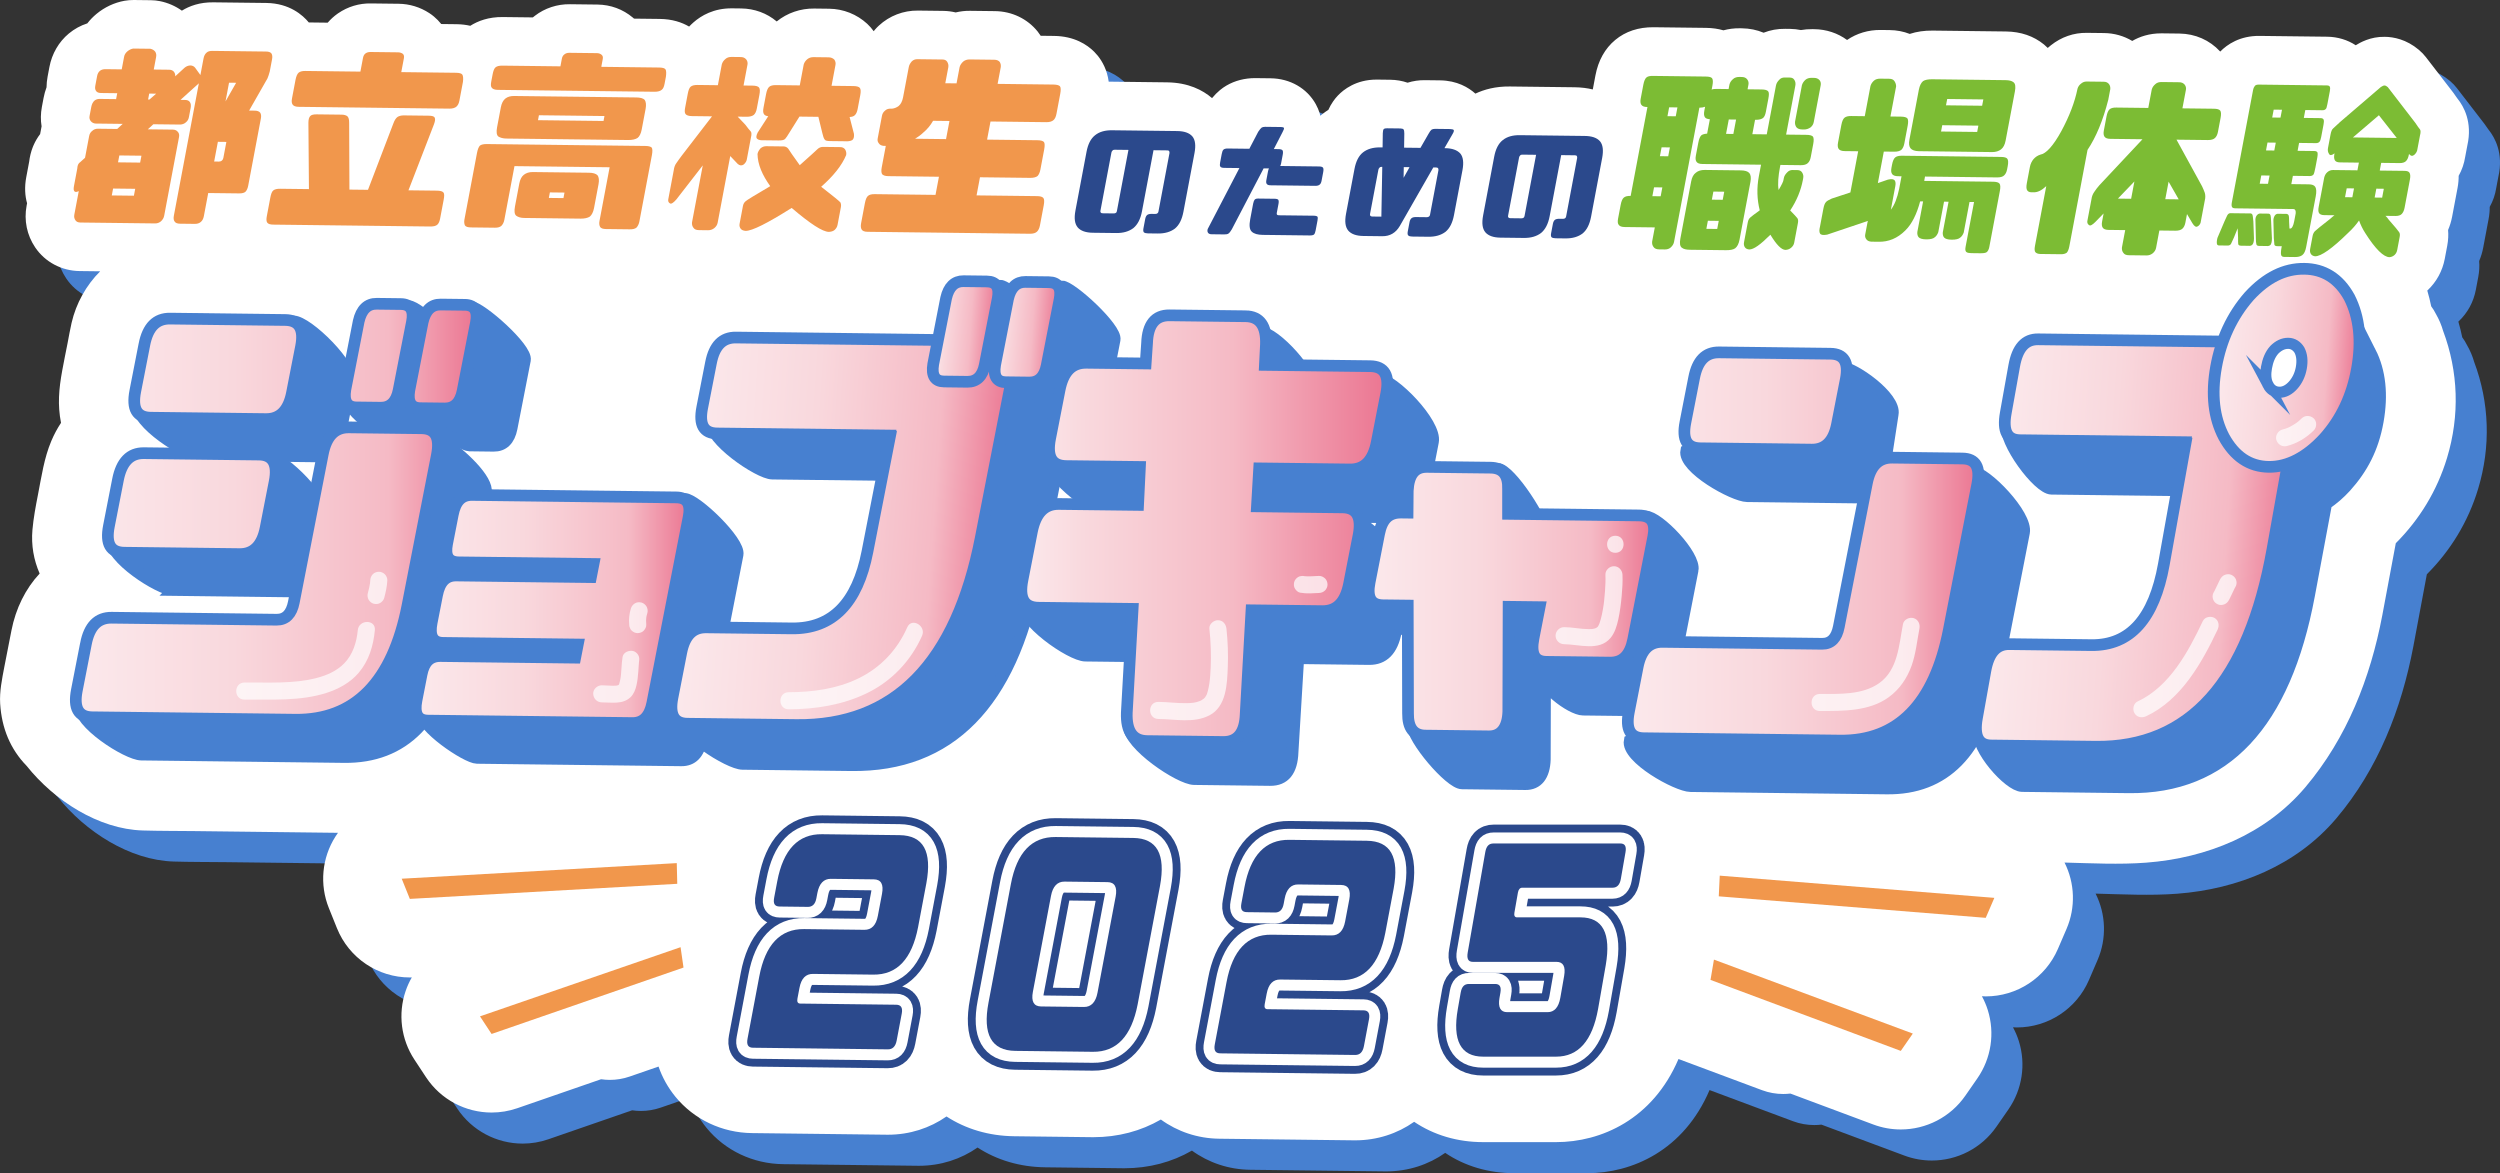<?xml version="1.0" encoding="UTF-8"?><svg xmlns="http://www.w3.org/2000/svg" xmlns:xlink="http://www.w3.org/1999/xlink" viewBox="0 0 272.257 127.764"><rect x="0" y="0" width="272.257" height="127.764" fill="#333333" stroke="none"/><defs><style>.n{fill:url(#g);}.o{fill:url(#m);}.p{fill:url(#h);}.q{fill:url(#k);}.r{fill:url(#l);}.s{stroke-width:1.21px;}.s,.t{fill:#fff;}.s,.u,.v{stroke:#4780d0;stroke-miterlimit:10;}.w{fill:#f9d3d3;}.x{fill:#f1974c;}.y{fill:#7cbc34;}.z{fill:#2b498c;}.aa,.v{fill:#4780d0;}.u,.ab,.ac{fill:none;}.u,.v{stroke-width:1.272px;}.ad,.ae,.af,.ag,.ah,.ai{mix-blend-mode:multiply;}.ae{fill:url(#j);}.af{fill:url(#f);}.ag{fill:url(#d);}.ah{fill:url(#e);}.ai{fill:url(#i);}.ab{stroke:#fff;stroke-width:2.396px;}.ab,.ac{stroke-linecap:round;stroke-linejoin:round;}.ac{stroke:#2b498c;stroke-width:4.107px;}.aj{opacity:.72;}.ak{isolation:isolate;}</style><linearGradient id="d" x1="-222.01" y1="-42.126" x2="-187.222" y2="-42.126" gradientTransform="translate(293.147 113.776) rotate(3.859)" gradientUnits="userSpaceOnUse"><stop offset="0" stop-color="#fbe9ec"/><stop offset=".393" stop-color="#f9d8dd"/><stop offset=".779" stop-color="#f5bac5"/><stop offset="1" stop-color="#eb7591"/></linearGradient><linearGradient id="e" x1="-196.089" y1="-64.849" x2="-189.512" y2="-64.849" gradientTransform="translate(293.147 113.776) rotate(3.859)" gradientUnits="userSpaceOnUse"><stop offset="0" stop-color="#fbe9ec"/><stop offset=".179" stop-color="#f9d8dd"/><stop offset=".577" stop-color="#f5bac5"/><stop offset="1" stop-color="#eb7591"/></linearGradient><linearGradient id="f" x1="-189.359" y1="-65.222" x2="-182.782" y2="-65.222" xlink:href="#e"/><linearGradient id="g" x1="111.229" y1="57.571" x2="151.081" y2="57.571" gradientTransform="matrix(1, 0, 0, 1, 0, 0)" xlink:href="#e"/><linearGradient id="h" x1="177.271" y1="59.514" x2="215.44" y2="59.514" gradientTransform="matrix(1, 0, 0, 1, 0, 0)" xlink:href="#d"/><linearGradient id="i" x1="-80.117" y1="-50.362" x2="-46.992" y2="-50.362" xlink:href="#d"/><linearGradient id="j" x1="-56.763" y1="-70.583" x2="-41.224" y2="-70.583" xlink:href="#d"/><linearGradient id="k" x1="149.056" y1="65.518" x2="180.13" y2="65.518" gradientTransform="matrix(1, 0, 0, 1, 0, 0)" xlink:href="#d"/><linearGradient id="l" x1="45.27" y1="66.319" x2="75.073" y2="66.319" gradientTransform="matrix(1, 0, 0, 1, 0, 0)" xlink:href="#d"/><linearGradient id="m" x1="8.254" y1="55.731" x2="51.902" y2="55.731" gradientTransform="matrix(1, 0, 0, 1, 0, 0)" xlink:href="#d"/></defs><g class="ak"><g id="b"><g id="c"><g><path class="aa" d="M271.027,14.146c-.044-.055-.09-.111-.159-.221-.089-.141-.184-.278-.286-.41l-2.995-3.886c-.231-.3-.494-.574-.784-.818-1.365-1.149-2.758-1.405-3.704-1.418-1.586-.035-2.733,.65-3.172,.918-.888-.583-1.956-.914-3.11-.93l-7.371-.088c-2.131-.02-3.505,.922-4.277,1.706l-.013-.015c-1.14-1.235-2.711-1.926-4.424-1.946l-1.892-.023c-.029-0-.058-0-.087-0-1.322,0-2.369,.366-3.164,.827-.905-.543-1.955-.845-3.057-.859l-1.876-.022c-1.438-.024-2.79,.453-3.93,1.358-.117,.091-.229,.187-.339,.285-.146-.146-.283-.271-.402-.369l.001-.001c-1.129-.924-2.525-1.403-4.151-1.423l-7.976-.096c-.907-.01-1.74,.11-2.501,.361-.678-.265-1.415-.409-2.185-.417l-.969-.012c-1.35-.018-2.619,.369-3.671,1.089-1.019-.747-2.254-1.16-3.577-1.176l-.216-.003c-.418-.006-.833,.029-1.234,.099-.381-.079-.773-.123-1.175-.128l-.533-.006c-.838-.012-1.623,.135-2.353,.423-.725-.304-1.521-.468-2.365-.48l-.234-.003c-.61-.009-1.209,.069-1.779,.223-.552-.16-1.181-.259-1.896-.267l-5.72-.069c-1.624-.011-3.035,.446-4.164,1.384-1.125,.935-1.852,2.241-2.16,3.878l-.285,1.513c-.586-.142-1.24-.229-1.969-.238l-7.069-.085c-1.553-.018-2.792,.326-3.748,.777-.744-.667-1.99-1.422-3.855-1.445l-1.635-.019c-.646-.01-1.288,.086-1.894,.275-.593-.203-1.227-.313-1.882-.321l-1.417-.017c-.028-0-.057-0-.084-0-2.224,0-3.588,1.083-4.207,1.734-.189,.199-.363,.413-.519,.639-.202,.293-.375,.6-.518,.922-.219,.138-.432,.287-.637,.446-.078,.061-.159,.128-.241,.198-.023-.089-.039-.178-.066-.267-.108-.345-.25-.679-.426-.995-.966-1.738-2.803-2.792-4.917-2.818l-1.696-.02c-1.104,.001-2.185,.266-3.118,.813-.245,.143-.478,.306-.697,.487-.31,.256-.595,.545-.869,.878-1.015-.872-2.58-1.689-4.899-1.717l-6.357-.076c-.169-1.266-.687-2.194-1.187-2.818-.122-.152-.252-.297-.39-.435-.774-.773-2.161-1.699-4.372-1.726l-1.457-.017c-.103-.16-.213-.315-.332-.463-1.116-1.39-2.808-2.199-4.639-2.221l-2.712-.033c-.536-.009-1.066,.054-1.577,.176-.441-.106-.901-.164-1.374-.169l-2.73-.033c-1.585-.019-3.103,.563-4.264,1.64-.144,.133-.28,.274-.408,.422-.052,.061-.1,.123-.15,.185-.208-.289-.441-.561-.703-.803-1.131-1.043-2.604-1.628-4.145-1.646l-1.634-.02c-1.494-.018-2.942,.481-4.081,1.406-1.071-.901-2.42-1.399-3.867-1.416l-.976-.012c-2.012-.024-3.387,.796-4.222,1.531-.167,.144-.323,.297-.474,.455-.798-.467-1.843-.818-3.202-.833l-2.797-.033c-.045-.04-.09-.079-.136-.118-1.082-.907-2.41-1.396-3.839-1.414l-3.01-.036c-1.382-.018-2.735,.427-3.807,1.255-.077,.058-.153,.119-.227,.181l-3.256-.039c-1.577-.024-2.745,.439-3.559,.952-.446-.102-.935-.166-1.476-.173l-1.685-.02c-.235-.294-.501-.567-.798-.816-.16-.134-.328-.258-.502-.372-.997-.652-2.151-1.004-3.339-1.018l-3.019-.036c-1.287-.025-2.522,.356-3.563,1.068-.025,.017-.05,.034-.075,.052-.398,.282-.756,.61-1.069,.975l-2.059-.025c-.661-.801-2.109-2.087-4.621-2.121l-5.783-.069c-1.475-.017-2.598,.399-3.417,.907-.707-.504-1.52-.86-2.388-1.035-.323-.065-.652-.1-.983-.104l-1.871-.022c-.336,0-.675,.024-1.007,.085-1.113,.202-2.167,.696-3.052,1.43-.375,.312-.709,.657-.997,1.03-.732,.235-1.411,.606-2.014,1.106-1.093,.908-1.844,2.203-2.114,3.641l-.198,1.05c-.074,.392-.112,.781-.116,1.163-.138,.369-.246,.755-.322,1.156l-.186,.987c-.135,.715-.144,1.426-.031,2.11l-.012,.062-.147,.782c-.279,.366-.515,.765-.706,1.195-.034,.076-.066,.153-.096,.23-.193,.495-.325,1.029-.393,1.593l-.314,1.666c-.21,1.115-.132,2.064,.087,2.851l-.05,.266c-.301,1.592,.031,3.204,.935,4.542,1.07,1.588,2.873,2.549,4.832,2.574h.004l2.238,.027c-1.525,1.522-2.617,3.487-3.11,5.61-.171,.736-.295,1.485-.44,2.226-.194,.991-.401,1.979-.581,2.973-.364,2.008-.519,3.714-.132,5.693-.397,.605-.753,1.257-1.053,1.968-.791,1.875-1.065,3.854-1.454,5.844-.249,1.274-.491,2.549-.605,3.845-.147,1.667,.144,3.289,.785,4.753-1.535,1.649-2.6,3.791-3.072,6.208-.261,1.338-.532,2.674-.784,4.013-.243,1.289-.524,2.63-.444,3.944,.166,2.705,1.126,4.978,2.881,6.78,3.013,3.783,7.844,6.895,12.639,7.038,1.869,.056,3.742,.045,5.611,.067,5.219,.063,10.439,.125,15.658,.188-.096,.134-.189,.27-.278,.41-1.478,2.327-1.744,5.223-.716,7.781l.884,2.198c1.309,3.254,4.461,5.363,7.936,5.363,.071,0,.143-.004,.214-.006-.267,.468-.495,.963-.672,1.483-.852,2.502-.5,5.257,.954,7.464l1.263,1.918c1.617,2.455,4.33,3.851,7.148,3.851,.933,0,1.877-.153,2.796-.471l9.123-3.156c.315,.046,.633,.072,.954,.072,.721,0,1.45-.118,2.16-.364l3.144-1.088c.411,1.185,1.027,2.295,1.843,3.293,2.025,2.472,5.059,3.912,8.326,3.953l14.682,.176c.034,0,.1,.001,.134,.001,2.369,0,4.565-.723,6.376-1.988,2.104,1.37,4.623,2.121,7.369,2.154l8.45,.102,.185,.001c2.66,0,5.159-.661,7.339-1.923,1.811,1.317,4.018,2.061,6.347,2.089l14.683,.176c.034,0,.1,.001,.134,.001,2.388,0,4.6-.734,6.42-2.018,2.137,1.442,4.715,2.213,7.516,2.213h7.939c4.901,0,10.522-2.47,13.333-9.052l9.093,3.393c.756,.282,1.537,.417,2.31,.417,.262,0,.524-.016,.783-.047l9.032,3.37c.979,.365,1.99,.54,2.989,.54,2.744,0,5.399-1.324,7.033-3.681l1.309-1.887c1.506-2.172,1.925-4.917,1.133-7.439-.165-.525-.381-1.027-.638-1.502,.141,.007,.282,.017,.422,.017,3.394,0,6.497-2.016,7.856-5.174l.937-2.176c1.004-2.332,.913-4.976-.218-7.225,2.955,.078,5.949,.234,8.883,.012,6.601-.501,12.998-3.072,17.353-8.23,4.518-5.351,7.074-11.877,8.37-18.714,.496-2.613,.981-5.229,1.468-7.844,2.574-2.576,4.497-5.706,5.581-9.289,1.401-4.627,1.235-9.401-.426-13.834-.182-.635-.445-1.261-.798-1.867-.134-.279-.306-.55-.501-.813-.118-.581-.259-1.152-.426-1.714,.015-.014,.031-.027,.046-.041,.964-.914,1.606-2.091,1.858-3.414l.267-1.417c.118-.625,.139-1.2,.094-1.722,.197-.459,.345-.947,.441-1.454l.587-3.112c.09-.475,.127-.92,.124-1.334,.359-.639,.599-1.336,.712-2.071l.233-1.236c.577-2.551-.405-4.271-1.055-5.08Z"/><path class="t" d="M267.645,10.763c-.044-.055-.09-.111-.159-.221-.089-.141-.184-.278-.286-.41l-2.995-3.886c-.231-.3-.494-.574-.784-.818-1.365-1.149-2.758-1.405-3.704-1.418-1.586-.035-2.733,.65-3.172,.918-.888-.583-1.956-.914-3.11-.93l-7.371-.088c-2.131-.02-3.505,.922-4.277,1.706l-.013-.015c-1.14-1.235-2.711-1.926-4.424-1.946l-1.892-.023c-.029-0-.058-0-.087-0-1.322,0-2.369,.366-3.164,.827-.905-.543-1.955-.845-3.057-.859l-1.876-.022c-1.438-.024-2.79,.453-3.93,1.358-.117,.091-.229,.187-.339,.285-.146-.146-.283-.271-.402-.369l.001-.001c-1.129-.924-2.525-1.403-4.151-1.423l-7.976-.096c-.907-.01-1.74,.11-2.501,.361-.678-.265-1.415-.409-2.185-.417l-.969-.012c-1.35-.018-2.619,.369-3.671,1.089-1.019-.747-2.254-1.16-3.577-1.176l-.216-.003c-.418-.006-.833,.029-1.234,.099-.381-.079-.773-.123-1.175-.128l-.533-.006c-.838-.012-1.623,.135-2.353,.423-.725-.304-1.521-.468-2.365-.48l-.234-.003c-.61-.009-1.209,.069-1.779,.223-.552-.16-1.181-.259-1.896-.267l-5.72-.069c-1.624-.011-3.035,.446-4.164,1.384-1.125,.935-1.852,2.241-2.16,3.878l-.285,1.513c-.586-.142-1.24-.229-1.969-.238l-7.069-.085c-1.553-.018-2.792,.326-3.748,.777-.744-.667-1.99-1.422-3.855-1.445l-1.635-.019c-.646-.01-1.288,.086-1.894,.275-.593-.203-1.227-.313-1.882-.321l-1.417-.017c-.028-0-.057-0-.084-0-2.224,0-3.588,1.083-4.207,1.734-.189,.199-.363,.413-.519,.639-.202,.293-.375,.6-.518,.922-.219,.138-.432,.287-.637,.446-.078,.061-.159,.128-.241,.198-.023-.089-.039-.178-.066-.267-.108-.345-.25-.679-.426-.995-.966-1.738-2.803-2.792-4.917-2.818l-1.696-.02c-1.104,.001-2.185,.266-3.118,.813-.245,.143-.478,.306-.697,.487-.31,.256-.595,.545-.869,.878-1.015-.872-2.58-1.689-4.899-1.717l-6.357-.076c-.169-1.266-.687-2.194-1.187-2.818-.122-.152-.252-.297-.39-.435-.774-.773-2.161-1.699-4.372-1.726l-1.457-.017c-.103-.16-.213-.315-.332-.463-1.116-1.39-2.808-2.199-4.639-2.221l-2.712-.033c-.536-.009-1.066,.054-1.577,.176-.441-.106-.901-.164-1.374-.169l-2.73-.033c-1.585-.019-3.103,.563-4.264,1.64-.144,.133-.28,.274-.408,.422-.052,.061-.1,.123-.15,.185-.208-.289-.441-.561-.703-.803-1.131-1.043-2.604-1.628-4.145-1.646l-1.634-.02c-1.494-.018-2.942,.481-4.081,1.406-1.071-.901-2.42-1.399-3.867-1.416l-.976-.012c-2.012-.024-3.387,.796-4.222,1.531-.167,.144-.323,.297-.474,.455-.798-.467-1.843-.818-3.202-.833l-2.797-.033c-.045-.04-.09-.079-.136-.118-1.082-.907-2.41-1.396-3.839-1.414l-3.01-.036c-1.382-.018-2.735,.427-3.807,1.255-.077,.058-.153,.119-.227,.181l-3.256-.039c-1.577-.024-2.745,.439-3.559,.952-.446-.102-.935-.166-1.476-.173l-1.685-.02c-.235-.294-.501-.567-.798-.816-.16-.134-.328-.258-.502-.372-.997-.652-2.151-1.004-3.339-1.018l-3.019-.036c-1.287-.025-2.522,.356-3.563,1.068-.025,.017-.05,.034-.075,.052-.398,.282-.756,.61-1.069,.975l-2.059-.025c-.661-.801-2.109-2.087-4.621-2.121l-5.783-.069c-1.475-.017-2.598,.399-3.417,.907-.707-.504-1.52-.86-2.388-1.035-.323-.065-.652-.1-.983-.104l-1.871-.022c-.336,0-.675,.024-1.007,.085-1.113,.202-2.167,.696-3.052,1.43-.375,.312-.709,.657-.997,1.03-.732,.235-1.411,.606-2.014,1.106-1.093,.908-1.844,2.203-2.114,3.641l-.198,1.05c-.074,.392-.112,.781-.116,1.163-.138,.369-.246,.755-.322,1.156l-.186,.987c-.135,.715-.144,1.426-.031,2.11l-.012,.062-.147,.782c-.279,.366-.515,.765-.706,1.195-.034,.076-.066,.153-.096,.23-.193,.495-.325,1.029-.393,1.593l-.314,1.666c-.21,1.115-.132,2.064,.087,2.851l-.05,.266c-.301,1.592,.031,3.204,.935,4.542,1.07,1.588,2.873,2.549,4.832,2.574h.004l2.238,.027c-1.525,1.522-2.617,3.487-3.11,5.61-.171,.736-.295,1.485-.44,2.226-.194,.991-.401,1.979-.581,2.973-.364,2.008-.519,3.714-.132,5.693-.397,.605-.753,1.257-1.053,1.968-.791,1.875-1.065,3.854-1.454,5.844-.249,1.274-.491,2.549-.605,3.845-.147,1.667,.144,3.289,.785,4.753-1.535,1.649-2.6,3.791-3.072,6.208-.261,1.338-.532,2.674-.784,4.013-.243,1.289-.524,2.63-.444,3.944,.166,2.705,1.126,4.978,2.881,6.78,3.013,3.783,7.844,6.895,12.639,7.038,1.869,.056,3.742,.045,5.611,.067,5.219,.063,10.439,.125,15.658,.188-.096,.134-.189,.27-.278,.41-1.478,2.327-1.744,5.223-.716,7.781l.884,2.198c1.309,3.254,4.461,5.363,7.936,5.363,.071,0,.143-.004,.214-.006-.267,.468-.495,.963-.672,1.483-.852,2.502-.5,5.257,.954,7.464l1.263,1.918c1.617,2.455,4.33,3.851,7.148,3.851,.933,0,1.877-.153,2.796-.471l9.123-3.156c.315,.046,.633,.072,.954,.072,.721,0,1.45-.118,2.16-.364l3.144-1.088c.411,1.185,1.027,2.295,1.843,3.293,2.025,2.472,5.059,3.912,8.326,3.953l14.682,.176c.034,0,.1,.001,.134,.001,2.369,0,4.565-.723,6.376-1.988,2.104,1.37,4.623,2.121,7.369,2.154l8.45,.102,.185,.001c2.66,0,5.159-.661,7.339-1.923,1.811,1.317,4.018,2.061,6.347,2.089l14.683,.176c.034,0,.1,.001,.134,.001,2.388,0,4.6-.734,6.42-2.018,2.137,1.442,4.715,2.213,7.516,2.213h7.939c4.901,0,10.522-2.47,13.333-9.052l9.093,3.393c.756,.282,1.537,.417,2.31,.417,.262,0,.524-.016,.783-.047l9.032,3.37c.979,.365,1.99,.54,2.989,.54,2.744,0,5.399-1.324,7.033-3.681l1.309-1.887c1.506-2.172,1.925-4.917,1.133-7.439-.165-.525-.381-1.027-.638-1.502,.141,.007,.282,.017,.422,.017,3.394,0,6.497-2.016,7.856-5.174l.937-2.176c1.004-2.332,.913-4.976-.218-7.225,2.955,.078,5.949,.234,8.883,.012,6.601-.501,12.998-3.072,17.353-8.23,4.518-5.351,7.074-11.877,8.37-18.714,.496-2.613,.981-5.229,1.468-7.844,2.574-2.576,4.497-5.706,5.581-9.289,1.401-4.627,1.235-9.401-.426-13.834-.182-.635-.445-1.261-.798-1.867-.134-.279-.306-.55-.501-.813-.118-.581-.259-1.152-.426-1.714,.015-.014,.031-.027,.046-.041,.964-.914,1.606-2.091,1.858-3.414l.267-1.417c.118-.625,.139-1.2,.094-1.722,.197-.459,.345-.947,.441-1.454l.587-3.112c.09-.475,.127-.92,.124-1.334,.359-.639,.599-1.336,.712-2.071l.233-1.236c.577-2.551-.405-4.271-1.055-5.08Z"/><g><g><path class="v" d="M18.881,64.254l12.537,.151c1.509,.018,2.467-.913,2.844-2.844l.987-5.05c.377-1.931-4.43-6.701-5.939-6.719l-11.975-.144c-1.509-.018-3.022,.044-3.399,1.975l-1.738,7.116c-.377,1.931,5.175,5.496,6.684,5.514Z"/><path class="v" d="M48.048,48.009c.339-.318,.576-.803,.704-1.459l1.451-7.426c.251-1.287-4.632-5.769-5.677-5.781l-2.8,3.404c-1.006-.012,2.963,1.021,2.673,2.308l-6.314,4.642c-.213,1.288,5.067,4.722,6.072,4.734l.671,.008,1.008-1.471c.444,.005,1.274,.416,2.213,1.041Z"/><path class="v" d="M21.754,49.55l12.537,.151c1.509,.018,2.467-.913,2.844-2.844l.987-5.05c.377-1.931-4.637-6.786-6.146-6.804l-11.23-.215c-1.509-.018-3.884-.141-4.261,1.79l-1.415,7.484c-.377,1.931,5.176,5.471,6.685,5.489Z"/><path class="v" d="M48.048,48.009c-.326,.307-.747,.46-1.26,.453l-1.96-.024-1.483,2.166c-1.509-.018-2.467,.913-2.854,2.894l-3.153,16.139c-.251,1.287-.88,1.925-1.886,1.913l-17.954-.216c-1.509-.018-2.428,.914-2.805,2.845l-5.962,2.542c-.377,1.931,5.14,5.438,6.649,5.456l22.094,.266c6.5,.078,10.611-4.091,12.246-12.457l3.192-16.337c.273-1.398-2.611-4.139-4.863-5.638Z"/><path class="v" d="M51.273,33.424l-2.261,2.357c-1.006-.012,.208,1.588-.082,2.874l-3.924,4.928c-.213,1.288,5.111,4.919,6.117,4.931l2.631,.032c1.044,.013,1.712-.625,1.964-1.912l1.451-7.426c.251-1.287-4.85-5.771-5.894-5.784Z"/></g><g><path class="v" d="M114.152,41.469l-.394-.005,.889-4.552c.243-1.246-4.723-5.794-5.733-5.806l-1.485,3.847c-.974-.012,1.882,.647,1.602,1.892l-.889,4.552-3.244-.039-18.76-.226c-1.46-.018-2.35,.884-2.715,2.753l-5.946,2.03c-.365,1.868,5.16,5.644,6.62,5.662l18.76,.226-.028,.144,.075,.001-2.443,12.505c-1.095,5.606-3.82,8.406-8.238,8.353l-9.324-.112c-1.46-.018-2.35,.884-2.715,2.753l-5.955,2.405c-.365,1.868,5.16,5.317,6.62,5.335l11.87,.143c10.709,.129,17.412-6.706,20.089-20.409l2.115-10.828,1.535-7.856c.295-1.509-.738-2.747-2.307-2.766Z"/><path class="v" d="M115.645,31.187l-2.142,4.527c-.974-.012,2.548-.033,2.267,1.212l-6.117,4.489c-.206,1.246,4.91,4.573,5.883,4.585l2.546,.031c1.011,.012,1.657-.605,1.901-1.85l1.404-7.187c.243-1.246-4.731-5.794-5.743-5.807Z"/></g><path class="v" d="M137.27,36.167c1.573,.019,5.76,4.551,5.689,6.568l-.111,2.223,7.258-3.72c1.573,.019,6.343,4.866,5.95,6.878l-1.028,5.263c-.393,2.012-1.351,2.984-2.924,2.965l-9.881-.119-.241,4.135,5.387-3.645c1.573,.019,6.066,4.818,5.673,6.83l-1.028,5.263c-.393,2.013-1.351,2.984-2.924,2.965l-7.703-.093-.621,10.243c-.071,2.016-.877,3.041-2.45,3.022l-8.268-.099c-1.573-.019-7.161-3.774-7.09-5.79l5.484-7.531-10.244-.123c-1.573-.019-7.148-3.871-6.755-5.883l6.029-2.401c.393-2.012,1.361-3.035,2.934-3.016l8.631,.104,.201-4.135-8.026-.096c-1.573-.019-7.148-3.953-6.755-5.966l6.029-2.318c.393-2.012,1.351-2.984,2.924-2.965l6.453,.078,.151-2.222c.071-2.016,.877-3.041,2.45-3.022l4.807-3.39Z"/><path class="v" d="M189.592,46.346c.365-1.868,1.254-2.77,2.715-2.753l8.058-3.664c1.46,.018,6.123,3.308,5.758,5.176l-.972,6.326c-.365,1.868-1.292,2.77-2.752,2.752l-12.132-.146c-1.46-.018-6.998-3.08-6.633-4.949l5.959-2.743Zm-6.159,31.526c.365-1.868,1.254-2.77,2.715-2.753l17.375,.209c.974,.012,1.582-.605,1.825-1.851l3.051-15.619c.374-1.917,1.301-2.818,2.762-2.8l3.612-3.698c1.46,.018,6.021,4.726,5.647,6.642l-3.089,15.811c-1.582,8.097-5.561,12.131-11.851,12.056l-21.381-.257c-1.46-.018-6.99-3.076-6.625-4.944l5.96-2.796Z"/><path class="v" d="M258.128,38.342c-1.124-2.043-2.752-3.278-4.779-3.302-2.071-.025-3.997,.903-5.846,2.91-1.227,1.401-2.154,3.013-2.791,4.807l-.967-.012-18.339-.22c-1.428-.017-2.297,.907-2.655,2.821l-4.213,.851c-.358,1.914,3.44,7.01,4.867,7.027l18.339,.22-.028,.147,.073,.001-2.395,12.81c-1.074,5.742-3.739,8.613-8.058,8.561l-9.114-.11c-1.428-.017-2.297,.907-2.655,2.821l-4.065,1.885c-.358,1.914,3.283,6.026,4.71,6.043l11.603,.139c10.469,.126,17.025-6.879,19.65-20.916l1.864-9.971c.726-.477,1.437-1.094,2.128-1.845,1.804-2.008,2.963-4.203,3.484-7.114,.521-2.911,.253-5.45-.814-7.556Z"/><path class="v" d="M184.333,62.088l-2.491,12.751c-.336,1.717-1.149,2.542-2.532,2.526l-6.914-.083c-1.302-.016-4.926-2.674-4.59-4.391l3.837-1.565-3.376-.041-.03,11.424c-.061,1.773-.814,2.703-2.115,2.687l-6.915-.083c-1.301-.016-5.419-4.852-5.399-6.416l3.359-9.705-2.685-.032c-1.342-.016-4.777-2.595-4.451-4.261l4.133-1.556c.315-1.613,1.068-2.335,2.41-2.319l.692,.008,.02-2.399c.091-1.72,.753-2.599,2.095-2.583l3.729-4.995c1.342,.016,5.148,5.884,5.097,7.396l1.979,.448,9.048-2.649c1.383,.017,5.416,4.224,5.101,5.837Z"/><path class="v" d="M51.247,77.501c.262-1.343,.918-2.008,2.073-1.994l14.658,.176,.28-1.432-14.658-.176c-1.154-.014-6.439-3.383-6.16-4.816l5.495-.397c.28-1.432,.945-2.142,2.099-2.128l14.658,.176,.28-1.432-14.658-.176c-1.154-.014-6.353-3.442-6.091-4.785l5.426-.428c.28-1.432,.945-2.142,2.099-2.128l17.822-3.63c1.189,.014,6.037,4.634,5.757,6.067l-3.953,20.233c-.28,1.432-.988,2.187-2.178,2.172l-22.25-.267c-1.154-.014-6.225-3.468-5.945-4.901l5.245-.133Z"/></g><g><g><g><path class="w" d="M108.157,37.096l-9.254-.111-18.76-.226c-1.46-.018-2.35,.884-2.715,2.753l-.955,4.887c-.365,1.868,.169,2.787,1.629,2.805l18.76,.226-.028,.144,.075,.001-2.443,12.505c-1.095,5.605-3.82,8.406-8.238,8.353l-9.324-.112c-1.46-.018-2.35,.884-2.715,2.753l-.955,4.887c-.365,1.868,.159,2.835,1.619,2.853l11.87,.143c10.709,.129,17.412-6.706,20.089-20.409l2.115-10.828,1.535-7.856c.295-1.509-.738-2.747-2.307-2.766Z"/><path class="ag" d="M108.157,37.096l-9.254-.111-18.76-.226c-1.46-.018-2.35,.884-2.715,2.753l-.955,4.887c-.365,1.868,.169,2.787,1.629,2.805l18.76,.226-.028,.144,.075,.001-2.443,12.505c-1.095,5.605-3.82,8.406-8.238,8.353l-9.324-.112c-1.46-.018-2.35,.884-2.715,2.753l-.955,4.887c-.365,1.868,.159,2.835,1.619,2.853l11.87,.143c10.709,.129,17.412-6.706,20.089-20.409l2.115-10.828,1.535-7.856c.295-1.509-.738-2.747-2.307-2.766Z"/><path class="u" d="M108.157,37.096l-9.254-.111-18.76-.226c-1.46-.018-2.35,.884-2.715,2.753l-.955,4.887c-.365,1.868,.169,2.787,1.629,2.805l18.76,.226-.028,.144,.075,.001-2.443,12.505c-1.095,5.605-3.82,8.406-8.238,8.353l-9.324-.112c-1.46-.018-2.35,.884-2.715,2.753l-.955,4.887c-.365,1.868,.159,2.835,1.619,2.853l11.87,.143c10.709,.129,17.412-6.706,20.089-20.409l2.115-10.828,1.535-7.856c.295-1.509-.738-2.747-2.307-2.766Z"/></g><g><path class="w" d="M102.802,41.546l2.546,.031c1.011,.012,1.657-.605,1.9-1.85l1.404-7.187c.243-1.246-.159-1.875-1.17-1.887l-2.546-.031c-.974-.012-1.62,.605-1.901,1.85l-1.404,7.187c-.206,1.246,.197,1.875,1.17,1.887Z"/><path class="ah" d="M102.802,41.546l2.546,.031c1.011,.012,1.657-.605,1.9-1.85l1.404-7.187c.243-1.246-.159-1.875-1.17-1.887l-2.546-.031c-.974-.012-1.62,.605-1.901,1.85l-1.404,7.187c-.206,1.246,.197,1.875,1.17,1.887Z"/><path class="u" d="M102.802,41.546l2.546,.031c1.011,.012,1.657-.605,1.9-1.85l1.404-7.187c.243-1.246-.159-1.875-1.17-1.887l-2.546-.031c-.974-.012-1.62,.605-1.901,1.85l-1.404,7.187c-.206,1.246,.197,1.875,1.17,1.887Z"/></g><g><path class="w" d="M114.222,30.733l-2.546-.031c-.974-.012-1.62,.605-1.901,1.85l-1.404,7.187c-.206,1.246,.197,1.875,1.17,1.887l2.546,.031c1.011,.012,1.657-.605,1.901-1.85l1.404-7.187c.243-1.246-.159-1.875-1.17-1.887Z"/><path class="af" d="M114.222,30.733l-2.546-.031c-.974-.012-1.62,.605-1.901,1.85l-1.404,7.187c-.206,1.246,.197,1.875,1.17,1.887l2.546,.031c1.011,.012,1.657-.605,1.901-1.85l1.404-7.187c.243-1.246-.159-1.875-1.17-1.887Z"/><path class="u" d="M114.222,30.733l-2.546-.031c-.974-.012-1.62,.605-1.901,1.85l-1.404,7.187c-.206,1.246,.197,1.875,1.17,1.887l2.546,.031c1.011,.012,1.657-.605,1.901-1.85l1.404-7.187c.243-1.246-.159-1.875-1.17-1.887Z"/></g></g><g><path class="w" d="M135.636,34.438c1.573,.019,2.299,1.062,2.228,3.078l-.111,2.223,11.454,.138c1.573,.019,2.147,1.009,1.754,3.021l-1.028,5.263c-.393,2.012-1.351,2.984-2.924,2.965l-9.881-.119-.241,4.135,9.316,.112c1.573,.019,2.137,1.06,1.744,3.073l-1.028,5.263c-.393,2.013-1.351,2.984-2.924,2.965l-7.703-.093-.634,11.32c-.071,2.016-.877,3.041-2.45,3.022l-8.268-.099c-1.573-.019-2.299-1.062-2.228-3.078l.635-11.32-10.244-.123c-1.573-.019-2.147-1.008-1.754-3.021l1.028-5.263c.393-2.012,1.361-3.035,2.934-3.016l8.631,.104,.201-4.135-8.026-.096c-1.573-.019-2.147-1.009-1.754-3.021l1.028-5.263c.393-2.012,1.351-2.984,2.924-2.965l6.453,.078,.151-2.222c.071-2.016,.877-3.041,2.45-3.022l8.267,.099Z"/><g class="ad"><path class="n" d="M135.636,34.438c1.573,.019,2.299,1.062,2.228,3.078l-.111,2.223,11.454,.138c1.573,.019,2.147,1.009,1.754,3.021l-1.028,5.263c-.393,2.012-1.351,2.984-2.924,2.965l-9.881-.119-.241,4.135,9.316,.112c1.573,.019,2.137,1.06,1.744,3.073l-1.028,5.263c-.393,2.013-1.351,2.984-2.924,2.965l-7.703-.093-.634,11.32c-.071,2.016-.877,3.041-2.45,3.022l-8.268-.099c-1.573-.019-2.299-1.062-2.228-3.078l.635-11.32-10.244-.123c-1.573-.019-2.147-1.008-1.754-3.021l1.028-5.263c.393-2.012,1.361-3.035,2.934-3.016l8.631,.104,.201-4.135-8.026-.096c-1.573-.019-2.147-1.009-1.754-3.021l1.028-5.263c.393-2.012,1.351-2.984,2.924-2.965l6.453,.078,.151-2.222c.071-2.016,.877-3.041,2.45-3.022l8.267,.099Z"/></g><path class="u" d="M135.636,34.438c1.573,.019,2.299,1.062,2.228,3.078l-.111,2.223,11.454,.138c1.573,.019,2.147,1.009,1.754,3.021l-1.028,5.263c-.393,2.012-1.351,2.984-2.924,2.965l-9.881-.119-.241,4.135,9.316,.112c1.573,.019,2.137,1.06,1.744,3.073l-1.028,5.263c-.393,2.013-1.351,2.984-2.924,2.965l-7.703-.093-.634,11.32c-.071,2.016-.877,3.041-2.45,3.022l-8.268-.099c-1.573-.019-2.299-1.062-2.228-3.078l.635-11.32-10.244-.123c-1.573-.019-2.147-1.008-1.754-3.021l1.028-5.263c.393-2.012,1.361-3.035,2.934-3.016l8.631,.104,.201-4.135-8.026-.096c-1.573-.019-2.147-1.009-1.754-3.021l1.028-5.263c.393-2.012,1.351-2.984,2.924-2.965l6.453,.078,.151-2.222c.071-2.016,.877-3.041,2.45-3.022l8.267,.099Z"/></g><g><path class="w" d="M184.497,41.128c.365-1.868,1.254-2.77,2.715-2.753l12.132,.146c1.46,.018,2.031,.937,1.666,2.805l-.955,4.887c-.365,1.868-1.292,2.77-2.752,2.752l-12.132-.146c-1.46-.018-1.994-.936-1.629-2.805l.955-4.887Zm-6.159,31.526c.365-1.868,1.254-2.77,2.715-2.753l17.375,.209c.974,.012,1.582-.605,1.825-1.851l3.051-15.619c.374-1.917,1.301-2.818,2.762-2.8l7.639,.092c1.46,.018,1.994,.936,1.619,2.853l-3.089,15.811c-1.582,8.097-5.561,12.131-11.851,12.056l-21.381-.257c-1.46-.018-1.984-.984-1.619-2.853l.955-4.887Z"/><g class="ad"><path class="p" d="M184.497,41.128c.365-1.868,1.254-2.77,2.715-2.753l12.132,.146c1.46,.018,2.031,.937,1.666,2.805l-.955,4.887c-.365,1.868-1.292,2.77-2.752,2.752l-12.132-.146c-1.46-.018-1.994-.936-1.629-2.805l.955-4.887Zm-6.159,31.526c.365-1.868,1.254-2.77,2.715-2.753l17.375,.209c.974,.012,1.582-.605,1.825-1.851l3.051-15.619c.374-1.917,1.301-2.818,2.762-2.8l7.639,.092c1.46,.018,1.994,.936,1.619,2.853l-3.089,15.811c-1.582,8.097-5.561,12.131-11.851,12.056l-21.381-.257c-1.46-.018-1.984-.984-1.619-2.853l.955-4.887Z"/></g><path class="u" d="M184.497,41.128c.365-1.868,1.254-2.77,2.715-2.753l12.132,.146c1.46,.018,2.031,.937,1.666,2.805l-.955,4.887c-.365,1.868-1.292,2.77-2.752,2.752l-12.132-.146c-1.46-.018-1.994-.936-1.629-2.805l.955-4.887Zm-6.159,31.526c.365-1.868,1.254-2.77,2.715-2.753l17.375,.209c.974,.012,1.582-.605,1.825-1.851l3.051-15.619c.374-1.917,1.301-2.818,2.762-2.8l7.639,.092c1.46,.018,1.994,.936,1.619,2.853l-3.089,15.811c-1.582,8.097-5.561,12.131-11.851,12.056l-21.381-.257c-1.46-.018-1.984-.984-1.619-2.853l.955-4.887Z"/></g><g><path class="w" d="M248.787,37.276l-8.864-.107-17.968-.216c-1.399-.017-2.251,.932-2.603,2.898l-.92,5.141c-.352,1.965,.158,2.931,1.557,2.948l17.968,.216-.027,.151,.072,.001-2.354,13.154c-1.055,5.896-3.668,8.845-7.9,8.794l-8.93-.107c-1.399-.017-2.251,.933-2.603,2.898l-.92,5.14c-.352,1.965,.149,2.982,1.548,2.998l11.369,.137c10.258,.123,16.685-7.072,19.265-21.485l2.038-11.39,1.479-8.264c.284-1.587-.704-2.888-2.206-2.906Z"/><path class="ai" d="M248.787,37.276l-8.864-.107-17.968-.216c-1.399-.017-2.251,.932-2.603,2.898l-.92,5.141c-.352,1.965,.158,2.931,1.557,2.948l17.968,.216-.027,.151,.072,.001-2.354,13.154c-1.055,5.896-3.668,8.845-7.9,8.794l-8.93-.107c-1.399-.017-2.251,.933-2.603,2.898l-.92,5.14c-.352,1.965,.149,2.982,1.548,2.998l11.369,.137c10.258,.123,16.685-7.072,19.265-21.485l2.038-11.39,1.479-8.264c.284-1.587-.704-2.888-2.206-2.906Z"/><path class="u" d="M248.787,37.276l-8.864-.107-17.968-.216c-1.399-.017-2.251,.932-2.603,2.898l-.92,5.141c-.352,1.965,.158,2.931,1.557,2.948l17.968,.216-.027,.151,.072,.001-2.354,13.154c-1.055,5.896-3.668,8.845-7.9,8.794l-8.93-.107c-1.399-.017-2.251,.933-2.603,2.898l-.92,5.14c-.352,1.965,.149,2.982,1.548,2.998l11.369,.137c10.258,.123,16.685-7.072,19.265-21.485l2.038-11.39,1.479-8.264c.284-1.587-.704-2.888-2.206-2.906Z"/></g><g><path class="w" d="M244.941,32.26c1.898-2.061,3.876-3.014,6.002-2.988,2.081,.025,3.756,1.022,4.909,3.119,1.096,2.162,1.371,4.769,.836,7.758-.535,2.989-1.728,5.514-3.58,7.575-1.898,2.061-3.945,3.143-6.026,3.118-2.126-.026-3.732-1.152-4.886-3.249-1.107-2.097-1.394-4.639-.859-7.628,.535-2.988,1.74-5.578,3.603-7.704Z"/><path class="ae" d="M244.941,32.26c1.898-2.061,3.876-3.014,6.002-2.988,2.081,.025,3.756,1.022,4.909,3.119,1.096,2.162,1.371,4.769,.836,7.758-.535,2.989-1.728,5.514-3.58,7.575-1.898,2.061-3.945,3.143-6.026,3.118-2.126-.026-3.732-1.152-4.886-3.249-1.107-2.097-1.394-4.639-.859-7.628,.535-2.988,1.74-5.578,3.603-7.704Z"/><path class="u" d="M244.941,32.26c1.898-2.061,3.876-3.014,6.002-2.988,2.081,.025,3.756,1.022,4.909,3.119,1.096,2.162,1.371,4.769,.836,7.758-.535,2.989-1.728,5.514-3.58,7.575-1.898,2.061-3.945,3.143-6.026,3.118-2.126-.026-3.732-1.152-4.886-3.249-1.107-2.097-1.394-4.639-.859-7.628,.535-2.988,1.74-5.578,3.603-7.704Z"/></g><path class="s" d="M246.997,41.92c.277,.524,.693,.79,1.248,.797,.509,.006,1.018-.249,1.48-.764,.463-.515,.764-1.163,.892-1.877,.14-.779,.071-1.431-.206-1.956-.288-.459-.704-.725-1.213-.731-.554-.007-1.063,.248-1.515,.698-.463,.516-.717,1.163-.857,1.943-.128,.715-.106,1.366,.171,1.89Z"/><g><path class="w" d="M180.04,58.497l-2.176,11.137c-.336,1.717-1.149,2.542-2.532,2.526l-6.914-.083c-1.302-.016-1.749-.856-1.414-2.573l.661-3.383-3.376-.041-.03,11.424c-.061,1.773-.814,2.703-2.115,2.687l-6.915-.083c-1.301-.016-1.911-.858-1.891-2.422l-.03-11.738-2.685-.032c-1.342-.016-1.79-.856-1.464-2.521l1.027-5.256c.315-1.613,1.068-2.335,2.41-2.319l.692,.008,.02-2.399c.091-1.72,.753-2.599,2.095-2.583l6.915,.083c1.342,.016,1.962,.806,1.912,2.318l-0,2.712,14.236,.171c1.383,.017,1.891,.753,1.576,2.367Z"/><g class="ad"><path class="q" d="M180.04,58.497l-2.176,11.137c-.336,1.717-1.149,2.542-2.532,2.526l-6.914-.083c-1.302-.016-1.749-.856-1.414-2.573l.661-3.383-3.376-.041-.03,11.424c-.061,1.773-.814,2.703-2.115,2.687l-6.915-.083c-1.301-.016-1.911-.858-1.891-2.422l-.03-11.738-2.685-.032c-1.342-.016-1.79-.856-1.464-2.521l1.027-5.256c.315-1.613,1.068-2.335,2.41-2.319l.692,.008,.02-2.399c.091-1.72,.753-2.599,2.095-2.583l6.915,.083c1.342,.016,1.962,.806,1.912,2.318l-0,2.712,14.236,.171c1.383,.017,1.891,.753,1.576,2.367Z"/></g><path class="u" d="M180.04,58.497l-2.176,11.137c-.336,1.717-1.149,2.542-2.532,2.526l-6.914-.083c-1.302-.016-1.749-.856-1.414-2.573l.661-3.383-3.376-.041-.03,11.424c-.061,1.773-.814,2.703-2.115,2.687l-6.915-.083c-1.301-.016-1.911-.858-1.891-2.422l-.03-11.738-2.685-.032c-1.342-.016-1.79-.856-1.464-2.521l1.027-5.256c.315-1.613,1.068-2.335,2.41-2.319l.692,.008,.02-2.399c.091-1.72,.753-2.599,2.095-2.583l6.915,.083c1.342,.016,1.962,.806,1.912,2.318l-0,2.712,14.236,.171c1.383,.017,1.891,.753,1.576,2.367Z"/></g><g><path class="w" d="M45.91,73.439c.262-1.343,.918-2.008,2.073-1.994l14.658,.176,.28-1.432-14.658-.176c-1.154-.014-1.53-.781-1.251-2.213l.586-2.999c.28-1.432,.945-2.142,2.099-2.128l14.658,.176,.28-1.432-14.658-.176c-1.154-.014-1.548-.692-1.286-2.034l.621-3.178c.28-1.432,.945-2.142,2.099-2.128l22.25,.267c1.189,.014,1.609,.737,1.33,2.169l-3.953,20.233c-.28,1.432-.988,2.187-2.178,2.172l-22.25-.267c-1.154-.014-1.53-.781-1.251-2.214l.551-2.82Z"/><g class="ad"><path class="r" d="M45.91,73.439c.262-1.343,.918-2.008,2.073-1.994l14.658,.176,.28-1.432-14.658-.176c-1.154-.014-1.53-.781-1.251-2.213l.586-2.999c.28-1.432,.945-2.142,2.099-2.128l14.658,.176,.28-1.432-14.658-.176c-1.154-.014-1.548-.692-1.286-2.034l.621-3.178c.28-1.432,.945-2.142,2.099-2.128l22.25,.267c1.189,.014,1.609,.737,1.33,2.169l-3.953,20.233c-.28,1.432-.988,2.187-2.178,2.172l-22.25-.267c-1.154-.014-1.53-.781-1.251-2.214l.551-2.82Z"/></g><path class="u" d="M45.91,73.439c.262-1.343,.918-2.008,2.073-1.994l14.658,.176,.28-1.432-14.658-.176c-1.154-.014-1.53-.781-1.251-2.213l.586-2.999c.28-1.432,.945-2.142,2.099-2.128l14.658,.176,.28-1.432-14.658-.176c-1.154-.014-1.548-.692-1.286-2.034l.621-3.178c.28-1.432,.945-2.142,2.099-2.128l22.25,.267c1.189,.014,1.609,.737,1.33,2.169l-3.953,20.233c-.28,1.432-.988,2.187-2.178,2.172l-22.25-.267c-1.154-.014-1.53-.781-1.251-2.214l.551-2.82Z"/></g><g><path class="w" d="M15.72,37.541c.377-1.931,1.296-2.862,2.805-2.844l12.537,.151c1.509,.018,2.099,.968,1.722,2.899l-.987,5.05c-.377,1.931-1.335,2.862-2.844,2.844l-12.537-.151c-1.509-.018-2.06-.967-1.683-2.898l.987-5.05Zm-6.364,32.576c.377-1.931,1.296-2.863,2.805-2.845l17.954,.216c1.006,.012,1.635-.625,1.886-1.913l3.153-16.139c.387-1.98,1.345-2.912,2.854-2.894l7.894,.095c1.509,.018,2.06,.967,1.673,2.948l-3.192,16.337c-1.635,8.367-5.746,12.535-12.246,12.457l-22.094-.266c-1.509-.018-2.051-1.017-1.673-2.948l.987-5.05Zm3.492-17.872c.377-1.931,1.306-2.912,2.815-2.894l12.537,.151c1.509,.018,2.089,1.017,1.712,2.948l-.987,5.05c-.377,1.931-1.335,2.862-2.844,2.844l-12.537-.151c-1.509-.018-2.06-.968-1.683-2.898l.987-5.05Zm28.603-7.844l-2.631-.032c-1.006-.012-1.422-.662-1.209-1.95l1.451-7.426c.29-1.287,.958-1.924,1.963-1.912l2.631,.032c1.045,.013,1.461,.663,1.209,1.95l-1.451,7.426c-.251,1.287-.919,1.924-1.964,1.912Zm6.965,.084l-2.631-.032c-1.006-.012-1.422-.662-1.209-1.95l1.451-7.426c.29-1.287,.958-1.924,1.964-1.912l2.631,.032c1.044,.013,1.461,.663,1.209,1.95l-1.451,7.426c-.251,1.287-.919,1.924-1.964,1.912Z"/><g class="ad"><path class="o" d="M15.72,37.541c.377-1.931,1.296-2.862,2.805-2.844l12.537,.151c1.509,.018,2.099,.968,1.722,2.899l-.987,5.05c-.377,1.931-1.335,2.862-2.844,2.844l-12.537-.151c-1.509-.018-2.06-.967-1.683-2.898l.987-5.05Zm-6.364,32.576c.377-1.931,1.296-2.863,2.805-2.845l17.954,.216c1.006,.012,1.635-.625,1.886-1.913l3.153-16.139c.387-1.98,1.345-2.912,2.854-2.894l7.894,.095c1.509,.018,2.06,.967,1.673,2.948l-3.192,16.337c-1.635,8.367-5.746,12.535-12.246,12.457l-22.094-.266c-1.509-.018-2.051-1.017-1.673-2.948l.987-5.05Zm3.492-17.872c.377-1.931,1.306-2.912,2.815-2.894l12.537,.151c1.509,.018,2.089,1.017,1.712,2.948l-.987,5.05c-.377,1.931-1.335,2.862-2.844,2.844l-12.537-.151c-1.509-.018-2.06-.968-1.683-2.898l.987-5.05Zm28.603-7.844l-2.631-.032c-1.006-.012-1.422-.662-1.209-1.95l1.451-7.426c.29-1.287,.958-1.924,1.963-1.912l2.631,.032c1.045,.013,1.461,.663,1.209,1.95l-1.451,7.426c-.251,1.287-.919,1.924-1.964,1.912Zm6.965,.084l-2.631-.032c-1.006-.012-1.422-.662-1.209-1.95l1.451-7.426c.29-1.287,.958-1.924,1.964-1.912l2.631,.032c1.044,.013,1.461,.663,1.209,1.95l-1.451,7.426c-.251,1.287-.919,1.924-1.964,1.912Z"/></g><path class="u" d="M15.72,37.541c.377-1.931,1.296-2.862,2.805-2.844l12.537,.151c1.509,.018,2.099,.968,1.722,2.899l-.987,5.05c-.377,1.931-1.335,2.862-2.844,2.844l-12.537-.151c-1.509-.018-2.06-.967-1.683-2.898l.987-5.05Zm-6.364,32.576c.377-1.931,1.296-2.863,2.805-2.845l17.954,.216c1.006,.012,1.635-.625,1.886-1.913l3.153-16.139c.387-1.98,1.345-2.912,2.854-2.894l7.894,.095c1.509,.018,2.06,.967,1.673,2.948l-3.192,16.337c-1.635,8.367-5.746,12.535-12.246,12.457l-22.094-.266c-1.509-.018-2.051-1.017-1.673-2.948l.987-5.05Zm3.492-17.872c.377-1.931,1.306-2.912,2.815-2.894l12.537,.151c1.509,.018,2.089,1.017,1.712,2.948l-.987,5.05c-.377,1.931-1.335,2.862-2.844,2.844l-12.537-.151c-1.509-.018-2.06-.968-1.683-2.898l.987-5.05Zm28.603-7.844l-2.631-.032c-1.006-.012-1.422-.662-1.209-1.95l1.451-7.426c.29-1.287,.958-1.924,1.963-1.912l2.631,.032c1.045,.013,1.461,.663,1.209,1.95l-1.451,7.426c-.251,1.287-.919,1.924-1.964,1.912Zm6.965,.084l-2.631-.032c-1.006-.012-1.422-.662-1.209-1.95l1.451-7.426c.29-1.287,.958-1.924,1.964-1.912l2.631,.032c1.044,.013,1.461,.663,1.209,1.95l-1.451,7.426c-.251,1.287-.919,1.924-1.964,1.912Z"/></g></g><g><g class="aj"><path class="t" d="M239.897,67.629c-1.595,3.378-3.629,7.14-7.113,8.766-.455,.212-.57,.867-.333,1.271,.273,.466,.815,.546,1.271,.333,3.799-1.772,6.067-5.806,7.78-9.432,.214-.454,.126-1.002-.333-1.271-.404-.236-1.056-.122-1.271,.333h0Z"/></g><g class="aj"><path class="t" d="M241.985,62.803c-.184,.186-.287,.445-.398,.676-.124,.258-.245,.518-.373,.775-.038,.076-.073,.161-.125,.229l.145-.188-.005,.006c-.168,.17-.272,.418-.272,.657,0,.228,.101,.5,.272,.657,.177,.163,.41,.283,.657,.272,.246-.011,.48-.094,.657-.272,.184-.186,.287-.445,.398-.676,.124-.258,.245-.518,.373-.775,.038-.076,.073-.161,.125-.229l-.145,.188,.005-.006c.168-.17,.272-.418,.272-.657,0-.228-.101-.5-.272-.657-.177-.163-.41-.283-.657-.272-.246,.011-.48,.094-.657,.272h0Z"/></g></g><g><path class="x" d="M8.73,24.232c-.237-.003-.414-.091-.515-.243-.118-.173-.168-.368-.123-.603l.486-2.575c-.214,.105-.368,.124-.46,.037-.109-.109-.119-.281-.063-.582l.356-1.888c.011-.172,.039-.322,.081-.429,.038-.085,.101-.192,.25-.298l.519-.467,.45-2.382c.045-.236,.167-.428,.342-.555,.157-.149,.367-.232,.604-.229l2.107,.025,.6-.552-2.989-.036c-.189-.024-.367-.112-.489-.264-.122-.152-.176-.325-.131-.561l.186-.987c.061-.322,.191-.557,.37-.705,.175-.127,.355-.168,.57-.165l1.763,.021,.122-.644-1.763-.021c-.258-.003-.439-.07-.54-.221-.105-.13-.133-.324-.084-.582l.198-1.051c.044-.236,.145-.428,.299-.556,.153-.127,.359-.189,.617-.186l1.763,.021,.259-1.373c.044-.236,.167-.428,.371-.598,.179-.149,.393-.254,.616-.294l1.871,.022c.228,.046,.402,.156,.524,.308,.118,.173,.146,.367,.102,.603l-.255,1.352,1.677,.02c.215,.003,.396,.07,.519,.221,.122,.152,.154,.325,.143,.497l1.017-.934c.179-.148,.367-.232,.608-.251,.237,.003,.414,.091,.536,.243l.581,.803,.34-1.803c.053-.279,.158-.493,.337-.641,.157-.149,.381-.189,.66-.186l5.784,.07c.28,.003,.486,.049,.609,.201,.101,.152,.124,.367,.072,.646l-.251,1.33c-.082,.322-.17,.557-.249,.75l-1.998,3.503,.602,.007c.28,.003,.482,.07,.605,.222,.101,.152,.124,.367,.076,.625l-1.385,7.339c-.053,.279-.158,.493-.268,.62-.136,.149-.385,.21-.729,.206l-3.354-.04-.474,2.511c-.053,.279-.158,.493-.337,.641-.179,.149-.385,.21-.664,.207l-1.591-.019c-.279-.003-.482-.07-.583-.222-.122-.152-.146-.368-.094-.646l2.722-14.42-2,1.804,.494,.006c.237,.003,.418,.07,.519,.221,.122,.152,.142,.389,.09,.668l-.186,.987c-.045,.236-.142,.407-.32,.555-.157,.149-.367,.232-.608,.251l-2.946-.035-.6,.552,2.731,.033c.237,.003,.414,.091,.536,.243,.126,.131,.176,.325,.131,.561l-1.62,8.584c-.045,.236-.167,.428-.35,.598-.179,.149-.389,.232-.625,.229l-8.17-.098Zm5.994-3.67l-2.408-.029-.142,.751,2.408,.029,.142-.751Zm.68-3.605l-2.408-.029-.142,.751,2.408,.029,.142-.751Zm.875-6.119l.724-.637-.753-.009-.122,.644,.151,.002Zm7.044,6.752l.516,.006c.258,.003,.437-.145,.486-.403l.328-1.738-.925-.011-.405,2.146Zm1.62-8.584l-.385,2.038,1.159-2.029-.774-.009Z"/><path class="x" d="M29.098,24.24c-.1-.152-.099-.388-.042-.689l.381-2.017c.077-.408,.169-.665,.322-.792,.153-.127,.402-.189,.746-.185l3.139,.038-.058-7.227c.004-.366,.066-.58,.202-.729,.11-.128,.359-.189,.703-.185l2.731,.033c.258,.003,.483,.07,.613,.179,.126,.13,.193,.346,.189,.712l.029,7.27,2.021,.024,2.767-7.236c.133-.364,.281-.577,.456-.704,.171-.105,.419-.167,.677-.164l2.731,.033c.344,.004,.568,.071,.63,.201,.079,.152,.06,.366-.073,.731l-2.78,7.193,3.096,.037c.365,.004,.611,.072,.716,.202,.105,.13,.099,.388,.022,.796l-.381,2.017c-.057,.301-.144,.536-.301,.685-.158,.149-.428,.21-.793,.205l-17.072-.205c-.344-.004-.568-.071-.669-.223Zm2.77-12.85c-.101-.152-.129-.346-.068-.668l.381-2.017c.073-.386,.19-.664,.344-.792,.153-.127,.402-.189,.725-.185l5.999,.072,.284-1.502c.04-.215,.138-.386,.287-.491,.124-.085,.308-.147,.523-.144l3.01,.036c.215,.003,.375,.069,.509,.157,.13,.109,.163,.281,.122,.496l-.284,1.502,5.977,.072c.344,.004,.59,.072,.673,.201,.083,.13,.117,.41,.065,.797l-.381,2.017c-.061,.322-.161,.514-.319,.663-.158,.149-.432,.231-.776,.227l-16.427-.197c-.323-.004-.543-.092-.643-.244Z"/><path class="x" d="M50.63,24.542c-.075-.173-.099-.388-.05-.646l1.365-7.232c.077-.408,.194-.686,.326-.813,.149-.106,.398-.167,.742-.163l17.287,.208c.344,.004,.568,.071,.677,.18,.083,.13,.095,.41,.018,.818l-1.365,7.232c-.049,.257-.154,.471-.294,.642-.157,.149-.406,.21-.75,.206l-2.602-.031c-.301-.004-.525-.071-.626-.223-.097-.173-.121-.389-.072-.646l1.106-5.858-10.363-.124-1.106,5.858c-.049,.257-.154,.471-.315,.641-.157,.149-.406,.21-.707,.207l-2.602-.031c-.344-.004-.568-.071-.669-.223Zm2.917-14.999c-.105-.13-.108-.345-.047-.667l.142-.751c.073-.386,.169-.665,.322-.792,.153-.127,.402-.189,.746-.185l6.321,.076,.158-.837c.041-.215,.133-.364,.282-.47,.128-.106,.312-.168,.527-.166l3.011,.036c.215,.003,.375,.069,.505,.178,.131,.109,.167,.26,.126,.475l-.158,.837,6.3,.076c.365,.004,.611,.072,.694,.202,.083,.13,.095,.41,.044,.796l-.142,.751c-.061,.322-.144,.536-.297,.663-.158,.149-.432,.231-.797,.227l-17.072-.205c-.344-.004-.564-.093-.665-.245Zm1.604,5.547c-.387-.005-.672-.094-.884-.226-.187-.153-.229-.497-.136-.991l.413-2.189c.081-.429,.253-.771,.505-.962,.252-.191,.569-.273,.956-.268l13.266,.159c.43,.005,.762,.074,.94,.27,.136,.195,.178,.54,.098,.969l-.425,2.253c-.085,.451-.253,.771-.454,.919-.222,.148-.582,.23-1.012,.224l-13.267-.159Zm1.945,8.648c-.387-.005-.672-.094-.88-.247-.187-.153-.229-.498-.136-.991l.474-2.511c.085-.451,.253-.771,.505-.962,.252-.191,.573-.294,.96-.29l6.127,.074c.43,.005,.758,.095,.937,.291,.136,.195,.182,.518,.097,.969l-.486,2.575c-.085,.451-.253,.771-.458,.941-.222,.148-.582,.23-1.012,.224l-6.128-.074Zm8.631-10.564l.101-.537-7.138-.086-.101,.537,7.138,.086Zm-4.365,8.4l.113-.601-1.591-.019-.113,.601,1.591,.019Z"/><path class="x" d="M74.655,12.421c-.101-.152-.103-.367-.043-.689l.284-1.502c.077-.408,.169-.665,.322-.792,.153-.127,.402-.189,.746-.185l2.215,.027,.429-2.275c.062-.214,.184-.406,.389-.576,.183-.17,.41-.232,.689-.228l.967,.012c.258,.003,.439,.07,.601,.244,.14,.174,.189,.368,.149,.582l-.429,2.275,.989,.012c.344,.004,.59,.072,.695,.202,.105,.13,.121,.389,.044,.796l-.284,1.502c-.061,.322-.166,.536-.323,.684-.153,.127-.428,.21-.772,.206l-.989-.012,.827,.87c.275,.369,.485,.629,.594,.738,.091,.087,.111,.324,.025,.667l-.433,2.296c-.027,.258-.154,.471-.358,.641-.222,.148-.411,.124-.637-.051l-.827-.87-1.369,7.253c-.044,.236-.167,.428-.371,.598-.226,.169-.432,.231-.69,.228l-.967-.012c-.279-.003-.482-.07-.6-.244-.14-.174-.189-.368-.166-.604l1.171-6.201-2.876,3.708c-.331,.383-.575,.531-.705,.422-.156-.088-.214-.239-.177-.432l.591-3.133c.043-.344,.139-.622,.308-.835,.152-.235,.351-.49,.584-.81l3.283-4.262-2.215-.027c-.344-.004-.564-.093-.669-.223Zm11.184,3.769c.114,.195,.538,.802,1.255,1.8,1.089-.976,1.762-1.57,1.948-1.762,.158-.149,.367-.232,.582-.23l1.892,.023c.237,.003,.392,.091,.514,.243,.114,.195,.164,.389,.119,.625-.473,1.134-1.375,2.263-2.72,3.451,1.297,1.005,1.988,1.573,2.093,1.703,.062,.13,.094,.302,.053,.517l-.364,1.931c-.045,.236-.163,.407-.321,.555-.179,.148-.38,.189-.621,.208-.688-.008-2.031-.885-4.055-2.608-2.642,1.667-4.309,2.507-5.019,2.499-.211-.024-.396-.069-.519-.221-.122-.152-.176-.325-.131-.561l.364-1.931c.04-.215,.137-.386,.291-.513,.132-.127,1.032-.676,2.681-1.645-.87-1.215-1.365-2.361-1.386-3.501,.044-.236,.167-.428,.332-.62,.179-.149,.389-.232,.625-.229l1.892,.023c.193,.002,.371,.09,.493,.242Zm2.075-9.739c.179-.149,.41-.232,.69-.228l1.634,.02c.258,.003,.457,.091,.622,.244,.118,.173,.168,.368,.127,.582l-.429,2.274,2.387,.029c.344,.004,.59,.072,.695,.202,.105,.13,.117,.41,.044,.796l-.284,1.502c-.061,.322-.166,.536-.297,.663-.136,.149-.338,.19-.578,.208l.473,1.834c.039,.366-.045,.58-.194,.686-.192,.105-.458,.145-.798,.119l-1.613-.019c-.323-.004-.53-.049-.591-.179-.087-.109-.172-.346-.253-.713l-.425-1.748-2.064-.025-1.081,1.729c-.22,.363-.372,.597-.478,.704-.132,.127-.355,.168-.699,.164l-1.612-.019c-.327,.018-.577-.029-.707-.138-.152-.109-.154-.325,.022-.688l1.157-1.793c-.211-.024-.392-.091-.472-.242-.083-.13-.107-.345-.046-.667l.284-1.502c.073-.386,.19-.664,.343-.792,.153-.127,.38-.189,.724-.185l2.602,.031,.429-2.274c.062-.214,.184-.407,.389-.576Z"/><path class="x" d="M93.841,24.997c-.101-.152-.121-.388-.064-.689l.409-2.167c.081-.429,.194-.686,.347-.813,.153-.127,.38-.189,.725-.185l6.622,.08,.373-1.974-5.525-.067c-.344-.004-.564-.093-.669-.223-.079-.151-.099-.388-.039-.71l.409-2.167c.012-.064,.024-.129,.036-.193l-.237-.003c-.233-.024-.41-.112-.511-.264-.122-.152-.18-.303-.135-.539l.47-2.489c.045-.236,.163-.407,.342-.555,.158-.149,.363-.211,.6-.208l.151,.002c.219-.019,.472-.102,.723-.292,.23-.191,.399-.512,.479-.941l.624-3.305c.045-.236,.167-.428,.332-.62,.183-.17,.388-.232,.603-.229l2.731,.033c.237,.003,.396,.07,.514,.243,.114,.195,.164,.389,.119,.625l-.324,1.717,1.225,.015,.336-1.781c.062-.214,.184-.406,.393-.597,.179-.148,.431-.231,.689-.228l2.709,.033c.258,.003,.457,.091,.579,.244,.114,.195,.142,.389,.102,.603l-.336,1.781,6.085,.073c.344,.004,.59,.072,.699,.18,.105,.13,.116,.41,.035,.839l-.409,2.167c-.061,.322-.17,.557-.323,.684-.157,.149-.432,.231-.776,.227l-6.085-.073-.373,1.974,5.483,.066c.365,.004,.612,.072,.716,.202,.083,.13,.099,.388,.018,.818l-.409,2.167c-.061,.322-.17,.557-.305,.706-.153,.127-.428,.21-.793,.206l-5.483-.066-.373,1.974,6.579,.079c.365,.004,.59,.072,.694,.202,.105,.13,.121,.389,.04,.818l-.409,2.167c-.057,.3-.166,.536-.323,.684-.157,.149-.41,.231-.775,.227l-17.674-.212c-.344-.004-.543-.092-.644-.244Zm5.81-9.888l3.375,.041,.373-1.974-1.784-.021c-.291,.513-.651,.938-1.086,1.299-.264,.255-.562,.466-.878,.656Z"/><path class="z" d="M117.364,24.762c-.329-.392-.403-.996-.244-1.838l1.208-6.401c.154-.815,.457-1.428,.93-1.797,.475-.383,1.097-.549,1.86-.54l7.071,.085c.763,.009,1.32,.19,1.662,.582,.318,.379,.389,.996,.235,1.811l-1.208,6.401c-.159,.842-.46,1.441-.921,1.824-.486,.369-1.11,.549-1.874,.54l-1.072-.013c-.201-.002-.354-.044-.435-.112-.068-.068-.094-.215-.053-.429l.197-1.042c.038-.201,.119-.347,.215-.426,.109-.079,.277-.117,.478-.115l.402,.005c.107,.001,.193-.024,.243-.077,.045-.026,.085-.092,.102-.186l1.198-6.347c.015-.08,.003-.16-.027-.215-.027-.067-.103-.095-.21-.096l-1.5-.018-1.256,6.655c-.159,.842-.473,1.441-.935,1.824-.486,.369-1.11,.549-1.874,.54l-2.545-.031c-.763-.009-1.317-.203-1.648-.582Zm3.794-8.365c-.064,.053-.105,.133-.12,.213l-1.198,6.347c-.018,.094-.004,.161,.045,.188,.017,.054,.092,.081,.199,.083l1.205,.015c.107,.001,.193-.024,.256-.077,.032-.026,.071-.093,.089-.186l1.256-6.655-1.5-.018c-.107-.001-.193,.025-.232,.091Z"/><path class="z" d="M132.897,18.145c-.063-.095-.064-.228-.026-.429l.176-.935c.045-.241,.105-.414,.201-.493,.095-.079,.25-.118,.465-.115l2.344,.028,.966-1.85c.15-.226,.271-.372,.367-.451,.09-.052,.205-.091,.379-.089l1.701,.021c.214,.002,.327,.044,.357,.098,.025,.081-.029,.227-.152,.453l-.953,1.85,.509,.006c.214,.003,.368,.045,.433,.126,.065,.081,.073,.255,.027,.496l-.176,.935c-.02,.107-.052,.201-.093,.28l4.218,.051c.228,.003,.368,.045,.433,.126,.065,.081,.075,.242,.027,.496l-.177,.935c-.038,.201-.103,.334-.199,.413-.098,.092-.255,.144-.483,.141l-4.888-.059c-.214-.003-.338-.058-.401-.152-.065-.081-.08-.215-.042-.416l.177-.935c.025-.134,.059-.24,.103-.334l-.576-.007-3.468,6.641c-.137,.226-.244,.372-.353,.451-.109,.079-.248,.104-.476,.101l-1.38-.017c-.161-.002-.287-.044-.374-.152-.085-.122-.086-.255-.042-.415l3.455-6.642-1.661-.02c-.214-.003-.354-.044-.417-.139Zm3.427,7.086c-.252-.231-.3-.687-.171-1.368l.32-1.697c.04-.214,.108-.36,.177-.44,.08-.066,.195-.105,.355-.103l1.808,.022c.201,.002,.341,.044,.395,.112,.052,.081,.064,.229,.024,.442l-.187,.989c-.033,.174,.033,.255,.234,.257l3.777,.045c.228,.003,.367,.045,.421,.112,.041,.067,.04,.215,.002,.415l-.202,1.069c-.04,.214-.098,.374-.179,.453-.08,.066-.235,.104-.449,.102l-5.13-.062c-.549-.007-.957-.119-1.196-.349Z"/><path class="z" d="M146.831,25.116c-.329-.392-.402-.996-.244-1.838l.92-4.877c.157-.828,.46-1.441,.933-1.81,.472-.369,1.097-.549,1.86-.54l.268,.003,.022-1.54c.003-.228,.044-.374,.099-.454,.05-.053,.178-.091,.392-.089l1.419,.017c.174,.002,.287,.043,.344,.098,.065,.081,.091,.229,.089,.456l-.022,1.54,1.781,.021,.879-1.53c.123-.226,.231-.372,.327-.451,.09-.052,.219-.091,.379-.089l1.634,.02c.214,.003,.341,.044,.398,.098,.052,.081,.011,.228-.126,.454l-.88,1.53,.067,.001c.763,.009,1.317,.203,1.662,.582,.317,.379,.389,.996,.233,1.824l-.921,4.877c-.159,.842-.46,1.441-.921,1.824-.486,.369-1.111,.549-1.874,.54l-1.754-.021c-.201-.002-.354-.044-.421-.112-.082-.068-.107-.215-.067-.429l.197-1.042c.038-.201,.119-.347,.228-.426,.095-.079,.263-.117,.464-.115l1.192,.014c.094,.001,.179-.025,.243-.078,.045-.026,.084-.092,.102-.186l.913-4.837c.012-.067,.001-.147-.027-.215-.041-.067-.117-.095-.21-.096l-.321-.004-3.645,6.372c-.436,.745-1.072,1.125-1.916,1.115l-2.049-.025c-.763-.009-1.317-.203-1.648-.582Zm3.401-6.856c-.066,.066-.108,.146-.12,.213l-.913,4.837c-.018,.094-.003,.161,.045,.188,.03,.054,.105,.082,.199,.083l.991,.012,.098-5.423-.067-.001c-.094-.001-.179,.025-.232,.091Zm3.272-.054l-.63-.008-.018,1.165,.648-1.157Z"/><path class="z" d="M161.76,25.296c-.329-.392-.402-.996-.244-1.838l1.208-6.401c.154-.815,.457-1.428,.93-1.797,.475-.383,1.097-.549,1.86-.54l7.071,.085c.763,.009,1.32,.19,1.662,.582,.317,.379,.389,.996,.235,1.811l-1.208,6.401c-.159,.842-.46,1.441-.921,1.824-.486,.369-1.111,.549-1.874,.54l-1.071-.013c-.201-.002-.354-.044-.435-.112-.068-.068-.094-.215-.053-.429l.197-1.042c.038-.201,.119-.347,.215-.426,.109-.079,.277-.117,.478-.115l.402,.005c.107,.001,.193-.024,.243-.077,.045-.026,.085-.092,.102-.186l1.198-6.347c.015-.08,.003-.16-.027-.215-.028-.067-.103-.095-.21-.096l-1.5-.018-1.256,6.655c-.159,.842-.473,1.441-.934,1.824-.486,.369-1.11,.549-1.874,.54l-2.545-.031c-.763-.009-1.317-.203-1.648-.582Zm3.793-8.365c-.064,.053-.105,.133-.121,.213l-1.198,6.347c-.018,.094-.003,.161,.045,.188,.017,.054,.092,.081,.199,.083l1.205,.014c.107,.001,.193-.024,.256-.077,.032-.026,.071-.093,.089-.186l1.256-6.655-1.5-.018c-.107-.001-.193,.025-.232,.091Z"/><path class="y" d="M178.745,11.414c-.101-.152-.125-.367-.068-.668l.288-1.524c.073-.386,.19-.664,.343-.791,.153-.127,.377-.168,.721-.164l5.719,.069c.344,.004,.594,.05,.698,.18s.117,.41,.044,.796l-.085,.451c.12-.063,.295-.082,.532-.08l1.312,.016,.098-.515c.062-.214,.184-.406,.389-.576,.183-.17,.432-.231,.69-.228l.237,.003c.258,.003,.461,.07,.601,.244,.139,.174,.189,.368,.148,.582l-.097,.515,1.527,.018c.365,.004,.612,.072,.716,.202,.105,.13,.099,.388,.022,.796l-.268,1.416c-.061,.322-.144,.536-.301,.685-.154,.127-.428,.21-.794,.206l-.086-.001-.296,1.567,1.57,.019,1.004-5.322c.045-.236,.167-.428,.354-.619,.166-.192,.371-.254,.608-.251l.538,.006c.215,.003,.396,.069,.51,.264,.114,.195,.142,.389,.097,.625l-1.004,5.322,2.215,.027c.365,.004,.59,.072,.699,.18,.104,.13,.117,.41,.04,.818l-.268,1.416c-.061,.322-.162,.514-.319,.663-.157,.149-.41,.232-.775,.227l-2.215-.027-.037,.193c-.194,1.03-.27,1.889-.155,2.536,.346-.576,.526-.961,.533-1.112l.036-.193c.041-.215,.163-.407,.35-.598,.166-.192,.376-.275,.591-.272l.537,.007c.237,.003,.414,.091,.528,.286,.114,.195,.142,.389,.101,.603l-.036,.193c-.211,1.116-.658,2.229-1.38,3.317,.435,.435,.684,.718,.771,.826,.087,.109,.119,.281,.075,.517l-.409,2.167c-.045,.236-.163,.407-.342,.555-.178,.148-.363,.211-.603,.229-.452-.006-.992-.571-1.649-1.654-1.063,1.063-1.813,1.613-2.307,1.607-.211-.024-.371-.09-.472-.242-.101-.152-.133-.325-.088-.56l.409-2.167c.045-.236,.141-.407,.269-.513,.128-.106,.46-.382,1.032-.783-.297-1.165-.342-2.413-.099-3.701l.239-1.266-6.386-.077c-.344-.004-.543-.093-.644-.244s-.128-.346-.068-.667l.268-1.416c.077-.408,.194-.686,.347-.813,.124-.084,.33-.147,.613-.165l.296-1.567c-.276-.025-.457-.091-.54-.222-.101-.152-.124-.367-.064-.689l.085-.451c-.163,.063-.364,.103-.58,.101l-.043-.001-2.758,14.614c-.045,.236-.167,.428-.35,.598-.183,.17-.41,.231-.647,.229l-.623-.008c-.258-.003-.483-.07-.601-.244-.139-.174-.189-.368-.166-.604l.291-1.545-3.29-.04c-.344-.004-.543-.093-.643-.244-.105-.13-.129-.346-.068-.668l.284-1.502c.077-.408,.19-.664,.344-.792,.153-.127,.38-.189,.724-.185l.021,0,1.827-9.678-.021-0c-.344-.004-.543-.093-.643-.244Zm1.203,9.951l.903,.011,.182-.966-.903-.011-.182,.966Zm.822-4.356l.903,.011,.182-.966-.903-.011-.182,.966Zm1.004-5.322l-.182,.966,.903,.011,.182-.966-.903-.011Zm2.265,15.513c-.409-.005-.697-.073-.884-.226-.208-.153-.251-.498-.158-.991l1.175-6.223c.085-.451,.253-.771,.526-.962,.23-.191,.551-.294,.96-.29l3.913,.047c.452,.006,.758,.095,.937,.291,.157,.195,.204,.519,.119,.969l-1.187,6.288c-.085,.451-.253,.771-.479,.941-.222,.148-.557,.208-1.008,.203l-3.913-.047Zm1.954-3.16l-.166,.88,1.183,.014,.166-.88-1.183-.014Zm.599-3.176l-.166,.88,1.183,.014,.166-.88-1.183-.014Zm2.176-6.275l.296-1.567-.795-.01-.296,1.567,.796,.01Zm8.41-.716c-.221,.148-.453,.231-.711,.228l-.215-.003c-.28-.003-.5-.092-.622-.244-.118-.174-.168-.368-.145-.604l.749-3.97c.062-.214,.185-.406,.368-.576,.183-.17,.432-.231,.711-.228l.215,.003c.258,.003,.461,.07,.622,.244,.14,.174,.168,.367,.127,.582l-.75,3.97c-.044,.236-.145,.428-.35,.598Z"/><path class="y" d="M206.348,19.66c.101,.152,.103,.367,.055,.624l-.482,2.554c.398-.511,.691-1.261,.902-2.269l.259-1.373-.387-.005c-.322-.004-.543-.092-.643-.244-.101-.152-.124-.367-.068-.668l.065-.343c.073-.386,.19-.664,.343-.791,.154-.127,.402-.189,.724-.185l10.793,.13c.366,.004,.612,.072,.695,.202,.104,.13,.117,.41,.044,.796l-.065,.343c-.057,.301-.162,.515-.319,.663-.136,.149-.41,.231-.776,.227l-7.848-.094-.089,.472,7.504,.09c.344,.004,.59,.072,.695,.202,.104,.13,.117,.41,.044,.796l-1.154,6.116c-.049,.257-.15,.45-.278,.556-.149,.106-.411,.124-.755,.12l-.795-.01c-.344-.004-.576-.028-.685-.137-.109-.109-.115-.303-.067-.56l.919-4.871-.494-.006-.628,3.326c-.088,.236-.21,.428-.385,.555-.157,.149-.474,.231-.926,.226-.43-.005-.715-.095-.837-.247-.105-.13-.155-.324-.131-.561l.628-3.326-.494-.006-.628,3.326c-.088,.236-.21,.428-.385,.554-.157,.149-.475,.231-.926,.226-.43-.005-.715-.095-.837-.247-.105-.13-.155-.324-.131-.561l.628-3.326-.323-.004c-.371,1.393-.896,2.463-1.61,3.164-.85,.85-1.834,1.268-2.948,1.233l-.774-.009c-.232-.024-.392-.091-.515-.243-.122-.152-.176-.325-.135-.539l.247-1.309c.012-.064,.02-.107,.054-.171l-4.441,1.495c-.425,.081-.696,.035-.776-.117-.101-.152-.095-.41-.009-.753l.364-1.931c.069-.365,.16-.622,.293-.749,.084-.107,.302-.233,.632-.38l2.022-.664,.846-4.485-1.484-.018c-.323-.004-.543-.093-.643-.244s-.124-.367-.068-.667l.364-1.931c.077-.408,.19-.664,.343-.792s.402-.189,.724-.185l1.484,.018,.62-3.283c.062-.214,.184-.406,.367-.576,.183-.17,.432-.231,.711-.228l.968,.012c.237,.003,.439,.07,.557,.243,.118,.173,.189,.368,.192,.583l-.62,3.283,1.139,.014c.366,.004,.612,.072,.716,.202,.083,.13,.099,.388,.022,.796l-.364,1.931c-.057,.3-.162,.514-.298,.663-.157,.149-.432,.231-.797,.227l-1.139-.014-.648,3.433,1.083-.374c.408-.103,.657-.057,.758,.095Zm12.063-10.931c.387,.005,.675,.073,.862,.225,.208,.153,.251,.498,.158,.991l-1.013,5.365c-.085,.451-.253,.771-.505,.962-.251,.191-.572,.294-.981,.289l-7.956-.096c-.43-.005-.754-.117-.911-.312-.157-.196-.208-.497-.122-.948l1.025-5.429c.085-.451,.253-.771,.458-.941,.221-.148,.578-.208,1.008-.203l7.977,.096Zm-7.025,5.594l3.935,.047,.13-.687-3.935-.047-.13,.687Zm.539-2.854l3.935,.047,.13-.687-3.935-.047-.13,.687Z"/><path class="y" d="M227.338,16.321l-1.984,10.515c-.065,.343-.174,.579-.28,.685-.149,.106-.355,.168-.613,.165l-2.258-.027c-.237-.003-.418-.07-.527-.178-.109-.109-.129-.346-.064-.689l1.231-6.523c-.498,.467-.951,.698-1.42,.671-.326,.018-.512-.028-.634-.179-.122-.152-.138-.41-.057-.84l.324-1.717c.069-.365,.207-.643,.403-.877,.191-.213,.417-.382,.738-.486,.622-.1,1.408-.951,2.296-2.575,.863-1.603,1.452-3.123,1.753-4.603,.062-.215,.184-.406,.385-.555,.179-.148,.367-.232,.604-.229l1.87,.022c.258,.003,.435,.091,.558,.243,.122,.152,.172,.346,.153,.561l-.219,1.159c-.576,2.251-1.328,4.07-2.259,5.457Zm1.845-1.44c-.101-.152-.125-.367-.068-.668l.288-1.523c.073-.386,.19-.665,.343-.792s.38-.189,.724-.185l3.483,.042,.381-2.017c.062-.214,.185-.406,.389-.576,.183-.17,.41-.232,.689-.229l1.892,.023c.258,.003,.439,.07,.6,.244,.14,.174,.189,.368,.148,.582l-.381,2.017,3.419,.041c.365,.004,.59,.072,.695,.202s.117,.41,.044,.796l-.288,1.523c-.057,.3-.162,.514-.319,.663s-.41,.232-.776,.227l-3.419-.041,2.789,5.088c.124,.26,.212,.476,.297,.713,.063,.237,.075,.517-.008,.839l-.454,2.403c-.054,.172-.168,.321-.335,.405-.17,.106-.361-.026-.558-.351l-.588-.996-.174,.923c-.057,.3-.162,.514-.319,.663-.157,.149-.41,.231-.776,.227l-1.742-.021-.356,1.888c-.045,.236-.167,.428-.371,.598-.225,.169-.432,.231-.689,.228l-1.892-.023c-.279-.003-.482-.07-.6-.244-.14-.174-.189-.368-.166-.604l.356-1.888-1.806-.022c-.344-.004-.543-.093-.643-.244-.101-.152-.125-.367-.068-.668l.166-.88-.909,.935c-.319,.319-.558,.445-.667,.336-.156-.088-.213-.239-.202-.411l.454-2.403c.039-.322,.156-.6,.33-.835,.152-.235,.322-.448,.542-.703l4.667-4.977,.004-.022-3.483-.042c-.344-.004-.543-.092-.643-.244Zm3.26,4.878l-1.797,1.871,1.44,.017,.356-1.888Zm3.363,1.933l1.462,.017-1.102-1.927-.361,1.91Z"/><path class="y" d="M245.299,23.398c.044,.108,.06,.366,.099,.732l.065,1.829c-.001,.344-.063,.558-.173,.686-.106,.106-.243,.148-.39,.124l-.838-.01c-.194-.002-.289-.068-.312-.176-.019-.129-.017-.366-.017-.71l-.046-1.011-.405,1.006c-.151,.342-.26,.577-.327,.706-.085,.107-.183,.17-.355,.168l-.817-.01c-.198,.019-.297-.025-.341-.133-.04-.13-.043-.345,.044-.688l.774-1.819c.176-.363,.268-.62,.353-.727,.084-.107,.204-.17,.372-.146l2,.024c.197-.019,.271,.046,.315,.154Zm7.478-8.449c-.045,.236-.094,.386-.179,.493-.08,.085-.2,.148-.393,.146l-1.828-.022-.162,.858,1.827,.022c.194,.002,.31,.068,.351,.198,.015,.151,.008,.301-.029,.494l-.206,1.095c-.077,.407-.147,.665-.21,.772-.085,.106-.226,.169-.42,.167l-1.827-.022-.17,.901,1.892,.023c.365,.004,.607,.093,.722,.288,.114,.195,.139,.518,.046,1.011l-1.045,5.536c-.081,.429-.224,.729-.424,.877-.2,.148-.47,.209-.793,.206l-1.183-.014c-.172-.002-.289-.068-.325-.219-.036-.151-.026-.43,.043-.795l.028-.15-.494-.006c-.194-.002-.289-.068-.312-.176-.018-.129-.038-.366-.06-.71l-.043-1.829c-.02-.237,.038-.43,.135-.6,.093-.15,.238-.234,.428-.21l.731,.009c.197-.019,.314,.047,.359,.155s.06,.366,.056,.732l.038,.71,.086,.001c.172,.002,.332-.276,.433-.812l.158-.837c.031-.279-.048-.431-.19-.475l-6.343-.076c-.237-.003-.358-.048-.402-.155-.048-.087-.063-.238-.023-.452l2.313-12.253c.04-.215,.112-.364,.197-.471,.085-.107,.222-.148,.458-.145l7.375,.089c.194,.002,.293,.047,.337,.155,.044,.108,.037,.258-.003,.473l-.263,1.395c-.061,.322-.118,.515-.191,.557-.081,.085-.196,.127-.39,.124l-1.827-.022-.162,.858,1.827,.022c.194,.002,.289,.068,.333,.176,.045,.108,.03,.301-.015,.537l-.259,1.373Zm-7.017,8.518c.114-.149,.259-.234,.427-.21l.753,.009c.176-.02,.271,.046,.316,.154,.044,.108,.06,.366,.077,.732l.086,1.829c-.001,.344-.063,.558-.151,.687-.106,.106-.265,.147-.454,.124l-.796-.01c-.172-.002-.268-.068-.29-.176-.04-.129-.06-.366-.06-.71l-.043-1.829c-.02-.237,.016-.43,.135-.601Zm.329-3.459l.903,.011,.17-.901-.903-.011-.17,.901Zm.685-3.626l.903,.011,.162-.858-.903-.011-.162,.858Zm.676-3.584l.903,.011,.162-.858-.903-.011-.162,.858Zm6.191,3.967c-.118-.174-.164-.389-.119-.625l.279-1.481c.061-.322,.148-.557,.276-.663,.106-.106,.366-.34,.757-.701l4.449-3.818c.171-.105,.29-.168,.398-.167,.108,.001,.224,.067,.354,.176l2.995,3.886c.232,.368,.424,.608,.511,.716,.087,.109,.086,.345,.004,.667l-.28,1.481c-.027,.258-.149,.45-.332,.62-.205,.169-.372,.146-.551-.05l-.035-.043-.02,.107c-.061,.322-.161,.514-.297,.663s-.389,.232-.69,.228l-2.021-.024-.158,.837,2.687,.032c.301,.004,.482,.07,.562,.222,.079,.152,.103,.367,.043,.689l-.587,3.112c-.057,.3-.162,.514-.298,.663-.136,.149-.367,.232-.689,.228l-1.097-.013c.13,.109,.235,.239,.336,.391,.693,.783,1.077,1.261,1.16,1.391,.083,.13,.098,.281,.053,.517l-.267,1.416c-.045,.236-.141,.407-.298,.556-.179,.148-.342,.211-.539,.23-.645-.008-1.536-.879-2.649-2.634-.267-.412-.501-.888-.669-1.363-.326,.469-.737,.937-1.18,1.341-1.747,1.721-2.963,2.567-3.607,2.559-.19-.024-.349-.09-.45-.242-.101-.152-.133-.324-.088-.56l.267-1.416c.045-.236,.137-.386,.248-.513,.132-.127,.694-.594,1.678-1.356,.158-.149,.311-.276,.46-.382l-1.118-.013c-.301-.004-.5-.092-.579-.243-.079-.152-.082-.367-.025-.667l.603-3.197c.062-.214,.138-.385,.321-.555,.183-.17,.392-.253,.65-.25l2.644,.032,.158-.837-2.064-.025c-.301-.004-.478-.092-.557-.243-.079-.152-.107-.345-.046-.667l.016-.086-.051,.042c-.251,.191-.449,.21-.546,.036Zm2.535,4.719l.183-.966-.795-.01-.183,.966,.795,.01Zm.067-6.516l4.773,.057-1.947-2.475-2.827,2.418Zm3.363,5.59l-.817-.01-.183,.966,.817,.01,.182-.966Z"/></g><g><polygon class="x" points="73.755 96.249 73.702 93.996 43.748 95.694 44.632 97.892 73.755 96.249"/><polygon class="x" points="74.436 105.369 74.115 103.151 52.272 110.683 53.535 112.601 74.436 105.369"/></g><g><polygon class="x" points="187.179 97.613 187.285 95.361 217.19 97.779 216.253 99.955 187.179 97.613"/><polygon class="x" points="186.279 106.714 186.653 104.504 208.309 112.559 207 114.446 186.279 106.714"/></g><g><g><g><path class="ac" d="M87.948,98.761l-3.04-.037c-.54-.006-.725-.301-.6-.965l.336-1.779c.652-3.452,2.278-5.163,4.878-5.132l8.44,.102c2.601,.031,3.555,1.772,2.923,5.225l-.907,4.807c-.671,3.452-2.282,5.189-4.883,5.157l-6.561-.078c-.78-.01-1.275,.49-1.47,1.526l-.221,1.168c-.065,.345,.04,.533,.3,.536l10.461,.126c.52,.006,.72,.328,.6,.965l-.551,2.921c-.125,.664-.445,.98-.966,.974l-14.682-.176c-.54-.007-.72-.328-.595-.992l1.278-6.772c.652-3.452,2.283-5.189,4.883-5.157l6.561,.079c.78,.009,1.275-.491,1.47-1.526l.451-2.39c.196-1.036-.104-1.571-.884-1.58l-4.681-.056c-.78-.01-1.28,.517-1.475,1.552l-.105,.558c-.125,.664-.44,.953-.961,.947Z"/><path class="ac" d="M110.086,96.286c.652-3.453,2.278-5.163,4.878-5.132l8.441,.101c2.6,.031,3.555,1.773,2.923,5.226l-2.436,12.906c-.671,3.452-2.282,5.189-4.883,5.158l-8.441-.101c-2.6-.032-3.57-1.8-2.918-5.252l2.436-12.906Zm11.411,1.361c.196-1.036-.104-1.571-.884-1.581l-4.68-.056c-.78-.01-1.28,.517-1.476,1.552l-1.975,10.463c-.195,1.036,.104,1.571,.884,1.581l4.68,.056c.78,.009,1.28-.517,1.476-1.553l1.975-10.463Z"/><path class="ac" d="M138.832,99.373l-3.04-.037c-.54-.006-.725-.301-.599-.965l.336-1.779c.652-3.452,2.278-5.163,4.878-5.132l8.44,.101c2.601,.032,3.555,1.773,2.923,5.226l-.907,4.807c-.671,3.452-2.283,5.189-4.883,5.157l-6.56-.078c-.78-.01-1.275,.49-1.471,1.526l-.221,1.168c-.065,.345,.04,.533,.3,.536l10.461,.126c.52,.006,.72,.328,.6,.965l-.551,2.921c-.125,.664-.445,.98-.965,.974l-14.682-.176c-.54-.007-.72-.328-.594-.992l1.278-6.772c.652-3.452,2.283-5.189,4.883-5.157l6.561,.079c.78,.009,1.275-.491,1.471-1.526l.451-2.39c.196-1.036-.104-1.571-.884-1.58l-4.68-.056c-.78-.01-1.28,.517-1.476,1.552l-.105,.558c-.125,.664-.44,.953-.961,.947Z"/></g><path class="ac" d="M163.3,108.665c-.181,1.032,.103,1.562,.837,1.562h4.402c.734,0,1.202-.529,1.383-1.562l.417-2.382c.18-1.032-.107-1.535-.841-1.535h-9.105c-.508,0-.673-.344-.553-1.033l1.908-10.906c.116-.662,.392-.953,.9-.953h13.807c.489,0,.683,.291,.567,.953l-.509,2.912c-.111,.635-.411,.953-.9,.953h-9.838c-.245,0-.409,.185-.469,.529l-.385,2.197c-.055,.318,.044,.503,.288,.503h6.904c2.446,0,3.344,1.747,2.76,5.188l-.839,4.792c-.621,3.442-2.13,5.189-4.576,5.189h-7.938c-2.445,0-3.362-1.747-2.76-5.189l.311-1.773c.116-.662,.392-.953,.9-.953h2.859c.489,0,.683,.291,.567,.953l-.097,.555Z"/></g><g><g><path class="ab" d="M87.948,98.761l-3.04-.037c-.54-.006-.725-.301-.6-.965l.336-1.779c.652-3.452,2.278-5.163,4.878-5.132l8.44,.102c2.601,.031,3.555,1.772,2.923,5.225l-.907,4.807c-.671,3.452-2.282,5.189-4.883,5.157l-6.561-.078c-.78-.01-1.275,.49-1.47,1.526l-.221,1.168c-.065,.345,.04,.533,.3,.536l10.461,.126c.52,.006,.72,.328,.6,.965l-.551,2.921c-.125,.664-.445,.98-.966,.974l-14.682-.176c-.54-.007-.72-.328-.595-.992l1.278-6.772c.652-3.452,2.283-5.189,4.883-5.157l6.561,.079c.78,.009,1.275-.491,1.47-1.526l.451-2.39c.196-1.036-.104-1.571-.884-1.58l-4.681-.056c-.78-.01-1.28,.517-1.475,1.552l-.105,.558c-.125,.664-.44,.953-.961,.947Z"/><path class="ab" d="M110.086,96.286c.652-3.453,2.278-5.163,4.878-5.132l8.441,.101c2.6,.031,3.555,1.773,2.923,5.226l-2.436,12.906c-.671,3.452-2.282,5.189-4.883,5.158l-8.441-.101c-2.6-.032-3.57-1.8-2.918-5.252l2.436-12.906Zm11.411,1.361c.196-1.036-.104-1.571-.884-1.581l-4.68-.056c-.78-.01-1.28,.517-1.476,1.552l-1.975,10.463c-.195,1.036,.104,1.571,.884,1.581l4.68,.056c.78,.009,1.28-.517,1.476-1.553l1.975-10.463Z"/><path class="ab" d="M138.832,99.373l-3.04-.037c-.54-.006-.725-.301-.599-.965l.336-1.779c.652-3.452,2.278-5.163,4.878-5.132l8.44,.101c2.601,.032,3.555,1.773,2.923,5.226l-.907,4.807c-.671,3.452-2.283,5.189-4.883,5.157l-6.56-.078c-.78-.01-1.275,.49-1.471,1.526l-.221,1.168c-.065,.345,.04,.533,.3,.536l10.461,.126c.52,.006,.72,.328,.6,.965l-.551,2.921c-.125,.664-.445,.98-.965,.974l-14.682-.176c-.54-.007-.72-.328-.594-.992l1.278-6.772c.652-3.452,2.283-5.189,4.883-5.157l6.561,.079c.78,.009,1.275-.491,1.471-1.526l.451-2.39c.196-1.036-.104-1.571-.884-1.58l-4.68-.056c-.78-.01-1.28,.517-1.476,1.552l-.105,.558c-.125,.664-.44,.953-.961,.947Z"/></g><path class="ab" d="M163.3,108.665c-.181,1.032,.103,1.562,.837,1.562h4.402c.734,0,1.202-.529,1.383-1.562l.417-2.382c.18-1.032-.107-1.535-.841-1.535h-9.105c-.508,0-.673-.344-.553-1.033l1.908-10.906c.116-.662,.392-.953,.9-.953h13.807c.489,0,.683,.291,.567,.953l-.509,2.912c-.111,.635-.411,.953-.9,.953h-9.838c-.245,0-.409,.185-.469,.529l-.385,2.197c-.055,.318,.044,.503,.288,.503h6.904c2.446,0,3.344,1.747,2.76,5.188l-.839,4.792c-.621,3.442-2.13,5.189-4.576,5.189h-7.938c-2.445,0-3.362-1.747-2.76-5.189l.311-1.773c.116-.662,.392-.953,.9-.953h2.859c.489,0,.683,.291,.567,.953l-.097,.555Z"/></g><g><g><path class="z" d="M87.948,98.761l-3.04-.037c-.54-.006-.725-.301-.6-.965l.336-1.779c.652-3.452,2.278-5.163,4.878-5.132l8.44,.102c2.601,.031,3.555,1.772,2.923,5.225l-.907,4.807c-.671,3.452-2.282,5.189-4.883,5.157l-6.561-.078c-.78-.01-1.275,.49-1.47,1.526l-.221,1.168c-.065,.345,.04,.533,.3,.536l10.461,.126c.52,.006,.72,.328,.6,.965l-.551,2.921c-.125,.664-.445,.98-.966,.974l-14.682-.176c-.54-.007-.72-.328-.595-.992l1.278-6.772c.652-3.452,2.283-5.189,4.883-5.157l6.561,.079c.78,.009,1.275-.491,1.47-1.526l.451-2.39c.196-1.036-.104-1.571-.884-1.58l-4.681-.056c-.78-.01-1.28,.517-1.475,1.552l-.105,.558c-.125,.664-.44,.953-.961,.947Z"/><path class="z" d="M110.086,96.286c.652-3.453,2.278-5.163,4.878-5.132l8.441,.101c2.6,.031,3.555,1.773,2.923,5.226l-2.436,12.906c-.671,3.452-2.282,5.189-4.883,5.158l-8.441-.101c-2.6-.032-3.57-1.8-2.918-5.252l2.436-12.906Zm11.411,1.361c.196-1.036-.104-1.571-.884-1.581l-4.68-.056c-.78-.01-1.28,.517-1.476,1.552l-1.975,10.463c-.195,1.036,.104,1.571,.884,1.581l4.68,.056c.78,.009,1.28-.517,1.476-1.553l1.975-10.463Z"/><path class="z" d="M138.832,99.373l-3.04-.037c-.54-.006-.725-.301-.599-.965l.336-1.779c.652-3.452,2.278-5.163,4.878-5.132l8.44,.101c2.601,.032,3.555,1.773,2.923,5.226l-.907,4.807c-.671,3.452-2.283,5.189-4.883,5.157l-6.56-.078c-.78-.01-1.275,.49-1.471,1.526l-.221,1.168c-.065,.345,.04,.533,.3,.536l10.461,.126c.52,.006,.72,.328,.6,.965l-.551,2.921c-.125,.664-.445,.98-.965,.974l-14.682-.176c-.54-.007-.72-.328-.594-.992l1.278-6.772c.652-3.452,2.283-5.189,4.883-5.157l6.561,.079c.78,.009,1.275-.491,1.471-1.526l.451-2.39c.196-1.036-.104-1.571-.884-1.58l-4.68-.056c-.78-.01-1.28,.517-1.476,1.552l-.105,.558c-.125,.664-.44,.953-.961,.947Z"/></g><path class="z" d="M163.3,108.665c-.181,1.032,.103,1.562,.837,1.562h4.402c.734,0,1.202-.529,1.383-1.562l.417-2.382c.18-1.032-.107-1.535-.841-1.535h-9.105c-.508,0-.673-.344-.553-1.033l1.908-10.906c.116-.662,.392-.953,.9-.953h13.807c.489,0,.683,.291,.567,.953l-.509,2.912c-.111,.635-.411,.953-.9,.953h-9.838c-.245,0-.409,.185-.469,.529l-.385,2.197c-.055,.318,.044,.503,.288,.503h6.904c2.446,0,3.344,1.747,2.76,5.188l-.839,4.792c-.621,3.442-2.13,5.189-4.576,5.189h-7.938c-2.445,0-3.362-1.747-2.76-5.189l.311-1.773c.116-.662,.392-.953,.9-.953h2.859c.489,0,.683,.291,.567,.953l-.097,.555Z"/></g></g><g class="aj"><path class="t" d="M198.183,77.432c2.514-.005,5.37,.048,7.502-1.502,1.183-.86,2.001-2.063,2.492-3.432,.466-1.301,.593-2.693,.855-4.043,.095-.492-.139-1.003-.649-1.143-.455-.125-1.047,.154-1.143,.649-.436,2.253-.537,4.995-2.608,6.446-1.838,1.287-4.311,1.161-6.448,1.166-1.196,.003-1.198,1.861,0,1.858h0Z"/></g><g class="aj"><path class="t" d="M170.335,70.156c1.621,.01,3.82,.802,5.056-.682,.475-.571,.69-1.317,.847-2.031,.186-.848,.294-1.717,.371-2.581,.067-.753,.117-1.515,.084-2.271-.022-.502-.411-.929-.929-.929-.486,0-.951,.425-.929,.929,.025,.578-.003,1.16-.042,1.737-.026,.377-.06,.753-.102,1.128-.01,.086-.021,.171-.031,.257-.022,.186-.006,.047-0,.009-.006,.042-.012,.085-.018,.127-.029,.195-.059,.39-.094,.584-.06,.334-.129,.667-.219,.995-.04,.144-.083,.287-.132,.428-.021,.059-.047,.117-.066,.177,.078-.243,.009-.026-.025,.039-.024,.046-.05,.09-.076,.135-.016,.027-.035,.054-.052,.08,.009-.013,.097-.108,.025-.04-.028,.026-.186,.159-.099,.099,.119-.083-.253,.123-.113,.061,.101-.044-.102,.03-.138,.04-.076,.021-.152,.035-.229,.05-.14,.028,.152-.011,.007-.002-.041,.003-.083,.007-.124,.01-.099,.006-.199,.008-.298,.008-.896-.002-1.778-.21-2.673-.216-.502-.003-.929,.429-.929,.929,0,.506,.425,.926,.929,.929h0Z"/></g><g class="aj"><path class="t" d="M126.151,78.299c1.838,.011,3.823,.491,5.544-.389,1.872-.957,1.944-3.443,2.014-5.272,.053-1.389,.005-2.784-.144-4.166-.054-.499-.388-.929-.929-.929-.461,0-.984,.427-.929,.929,.152,1.404,.199,2.823,.141,4.234-.024,.574-.069,1.242-.147,1.745-.041,.264-.091,.528-.159,.787-.029,.109-.062,.217-.097,.324-.016,.048-.034,.095-.053,.142,.03-.076,.03-.081-.001-.016-.145,.258-.149,.276-.358,.453,.105-.089-.159,.1-.193,.119-.055,.03-.11,.059-.167,.085,.062-.025,.063-.026,.002-.003-.513,.196-.853,.217-1.36,.232-1.057,.031-2.107-.129-3.163-.136-1.196-.007-1.197,1.851,0,1.858h0Z"/></g><g class="aj"><path class="t" d="M85.888,77.244c2.926-.006,5.879-.471,8.529-1.758,2.683-1.304,4.791-3.519,5.996-6.242,.48-1.084-1.121-2.031-1.605-.938-1.094,2.473-2.894,4.389-5.33,5.576-2.344,1.142-5.009,1.499-7.591,1.504-1.196,.002-1.198,1.861,0,1.858h0Z"/></g><g class="aj"><path class="t" d="M65.53,76.49c1.067-.002,2.268,.255,3.131-.558,.353-.333,.543-.828,.65-1.291,.115-.498,.164-1.014,.203-1.523,.018-.236,.032-.473,.049-.709,.007-.1,.015-.2,.024-.3,.004-.048,.01-.095,.015-.143,.018-.176-.04,.265-.009,.073,.041-.255,.042-.485-.094-.716-.113-.193-.334-.377-.555-.427-.446-.102-1.061,.136-1.143,.649-.065,.405-.093,.811-.12,1.219-.014,.207-.028,.414-.047,.62-.009,.097-.019,.194-.03,.291-.006,.048-.009,.097-.018,.144-.003,.018,.036-.229,.017-.128-.007,.039-.012,.078-.018,.117-.03,.184-.067,.368-.12,.548-.014,.046-.028,.092-.044,.137-.007,.019-.015,.037-.021,.056-.027,.093,.058-.159,.057-.132-.001,.063-.079,.153-.109,.208-.076,.14,.138-.143,.057-.069-.025,.023-.051,.05-.074,.075-.093,.1,.173-.101,.049-.043-.038,.018-.204,.099-.047,.032,.155-.066-0-.006-.04,.006-.053,.015-.107,.028-.161,.038-.024,.005-.048,.007-.072,.012-.096,.022,.136-.017,.124-.017-.058-.001-.119,.011-.177,.014-.493,.026-.984-.044-1.477-.043-.486,.001-.952,.427-.929,.929,.023,.503,.408,.93,.929,.929h0Z"/></g><g class="aj"><path class="t" d="M70.38,68.02c-.03-.292-.028-.585,.01-.876l-.033,.247c.029-.215,.076-.426,.141-.632,.071-.225,.024-.515-.094-.716-.113-.193-.334-.377-.555-.427-.238-.054-.505-.042-.716,.094-.208,.134-.352,.317-.427,.555-.176,.56-.244,1.171-.184,1.755-.005,.128,.022,.247,.08,.358,.037,.115,.102,.215,.192,.299,.161,.161,.426,.283,.657,.272,.24-.011,.49-.09,.657-.272,.157-.171,.297-.416,.272-.657h0Z"/></g><g class="aj"><path class="t" d="M26.624,76.188c2.951-.028,6.051,.187,8.904-.721,1.335-.425,2.63-1.126,3.543-2.211,1.114-1.323,1.592-2.933,1.752-4.633,.112-1.19-1.747-1.182-1.858,0-.124,1.316-.533,2.647-1.473,3.612-.81,.831-1.878,1.303-2.986,1.592-2.557,.667-5.266,.477-7.882,.502-1.195,.011-1.198,1.87,0,1.858h0Z"/></g><g class="aj"><path class="t" d="M41.846,65.101c.166-.624,.305-1.258,.335-1.906,.011-.231-.111-.496-.272-.657-.161-.161-.426-.283-.657-.272-.24,.011-.49,.09-.657,.272-.171,.186-.261,.402-.272,.657-.007,.148-.02,.296-.039,.443l.033-.247c-.056,.412-.155,.815-.262,1.215-.062,.234-.029,.506,.094,.716,.113,.193,.334,.377,.555,.427,.238,.054,.505,.042,.716-.094,.203-.131,.364-.317,.427-.555h0Z"/></g><g class="aj"><path class="t" d="M141.587,64.543c.368,.063,.73,.09,1.102,.077,.318-.011,.636-.037,.954-.044,.242-.006,.485-.1,.657-.272,.161-.161,.283-.426,.272-.657-.011-.24-.09-.49-.272-.657-.179-.165-.407-.278-.657-.272-.561,.013-1.127,.091-1.687,.019l.247,.033c-.041-.006-.082-.012-.123-.019-.124-.039-.247-.044-.371-.017-.124,.006-.239,.042-.345,.11-.193,.113-.377,.334-.427,.555-.054,.238-.042,.505,.094,.716,.124,.192,.321,.387,.555,.427h0Z"/></g><g class="aj"><path class="t" d="M175.914,60.203c1.196,0,1.198-1.858,0-1.858-1.196,0-1.198,1.858,0,1.858h0Z"/></g><g class="aj"><path class="t" d="M249.049,48.572c1.094-.273,2.126-.901,2.922-1.693,.345-.343,.369-.975,0-1.314-.372-.341-.946-.366-1.314,0-.168,.167-.347,.323-.534,.469l.188-.145c-.39,.299-.813,.551-1.264,.745l.222-.094c-.232,.098-.47,.18-.714,.241-.472,.118-.801,.674-.649,1.143,.158,.489,.637,.775,1.143,.649h0Z"/></g></g></g></g></g></svg>
